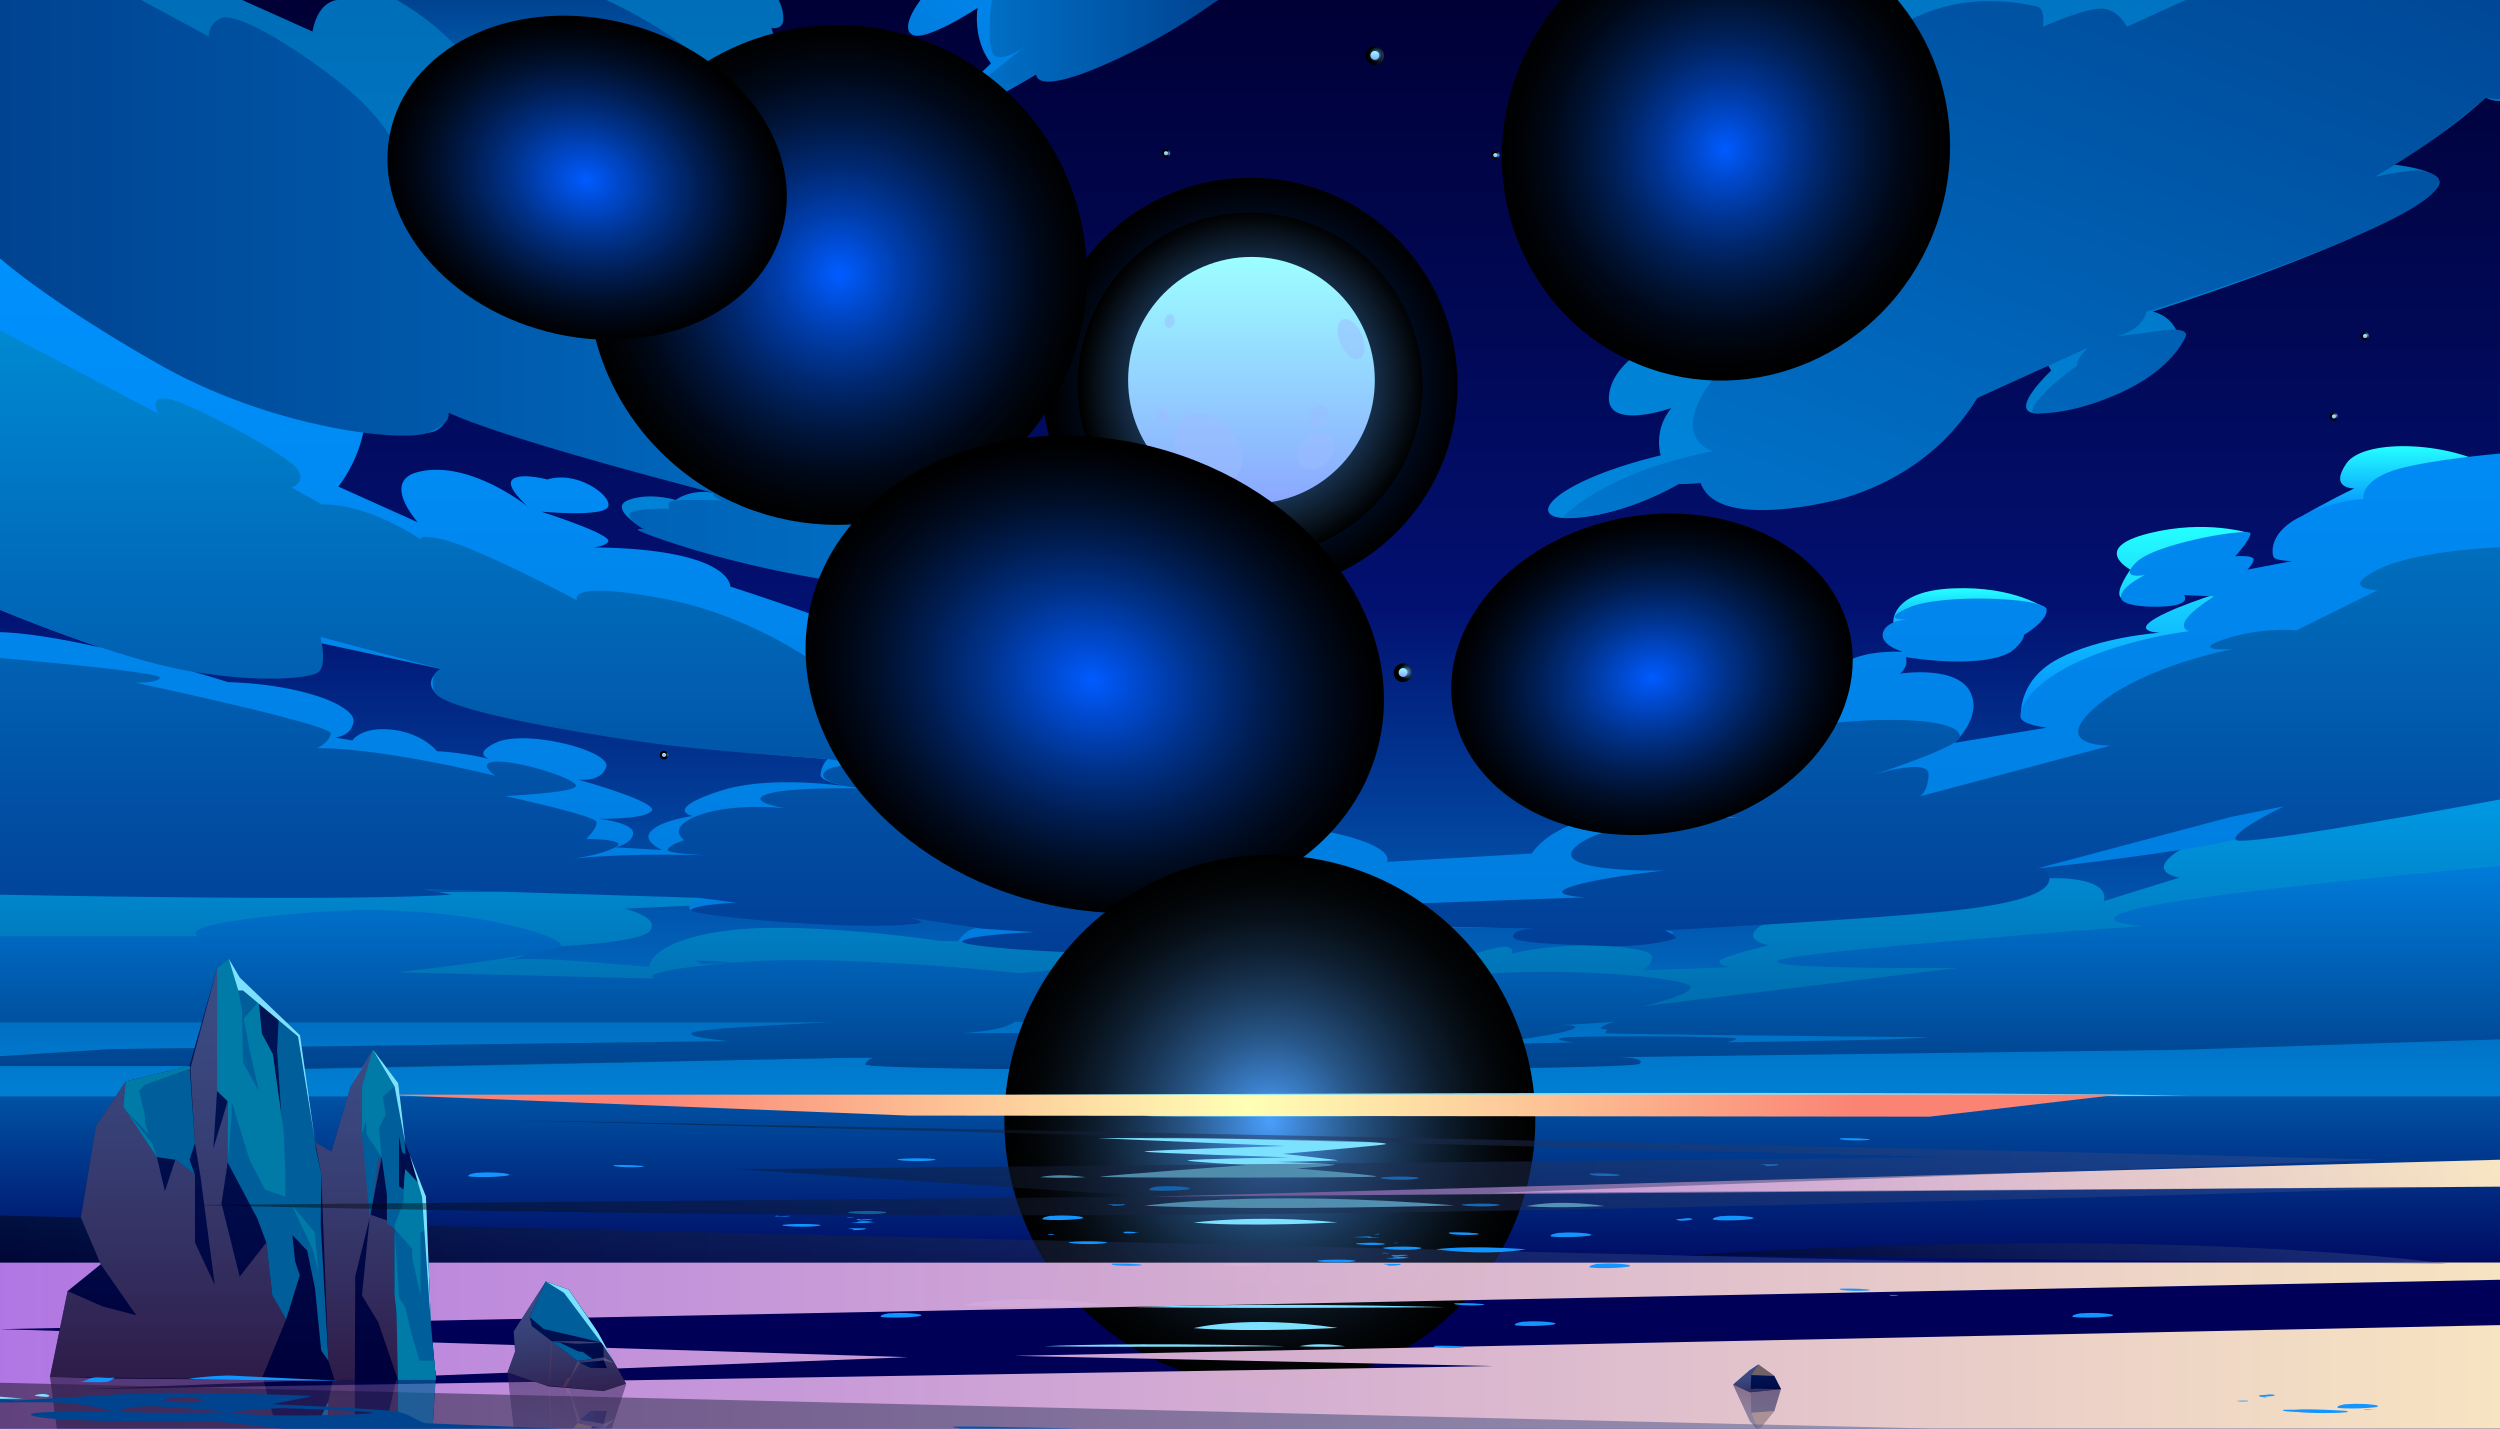 <svg xmlns="http://www.w3.org/2000/svg" xmlns:xlink="http://www.w3.org/1999/xlink" viewBox="0 0 700 400"><defs><style>.cls-1{fill:none;}.cls-2{isolation:isolate;}.cls-3{clip-path:url(#clip-path);}.cls-4{fill:url(#_ÂÁ_Ï_ÌÌ_È_ËÂÌÚ_330);}.cls-114,.cls-12,.cls-15,.cls-18,.cls-21,.cls-24,.cls-27,.cls-30,.cls-33,.cls-36,.cls-39,.cls-42,.cls-45,.cls-48,.cls-5,.cls-74,.cls-75,.cls-76,.cls-77,.cls-78,.cls-82,.cls-83,.cls-84,.cls-9{mix-blend-mode:screen;}.cls-5{fill:url(#_ÂÁ_Ï_ÌÌ_È_ËÂÌÚ_337);}.cls-10,.cls-13,.cls-16,.cls-19,.cls-22,.cls-25,.cls-28,.cls-31,.cls-34,.cls-37,.cls-40,.cls-43,.cls-46,.cls-49,.cls-6,.cls-79{mix-blend-mode:color-dodge;}.cls-6{fill:url(#_ÂÁ_Ï_ÌÌ_È_ËÂÌÚ_174);}.cls-7{fill:url(#_ÂÁ_Ï_ÌÌ_È_ËÂÌÚ_162);}.cls-8{fill:#9cbdff;}.cls-101,.cls-103,.cls-104,.cls-105,.cls-108,.cls-109,.cls-113,.cls-8,.cls-81,.cls-89,.cls-90,.cls-93,.cls-95,.cls-97,.cls-98{mix-blend-mode:multiply;}.cls-101,.cls-103,.cls-104,.cls-105,.cls-108,.cls-109,.cls-8,.cls-89,.cls-90,.cls-91,.cls-93,.cls-95,.cls-96,.cls-97,.cls-98{opacity:0.5;}.cls-9{fill:url(#_ÂÁ_Ï_ÌÌ_È_ËÂÌÚ_179);}.cls-10{fill:url(#_ÂÁ_Ï_ÌÌ_È_ËÂÌÚ_174-2);}.cls-11{fill:url(#_ÂÁ_Ï_ÌÌ_È_ËÂÌÚ_162-2);}.cls-12{fill:url(#_ÂÁ_Ï_ÌÌ_È_ËÂÌÚ_179-2);}.cls-13{fill:url(#_ÂÁ_Ï_ÌÌ_È_ËÂÌÚ_174-3);}.cls-14{fill:url(#_ÂÁ_Ï_ÌÌ_È_ËÂÌÚ_162-3);}.cls-15{fill:url(#_ÂÁ_Ï_ÌÌ_È_ËÂÌÚ_179-3);}.cls-16{fill:url(#_ÂÁ_Ï_ÌÌ_È_ËÂÌÚ_174-4);}.cls-17{fill:url(#_ÂÁ_Ï_ÌÌ_È_ËÂÌÚ_162-4);}.cls-18{fill:url(#_ÂÁ_Ï_ÌÌ_È_ËÂÌÚ_179-4);}.cls-19{fill:url(#_ÂÁ_Ï_ÌÌ_È_ËÂÌÚ_174-5);}.cls-20{fill:url(#_ÂÁ_Ï_ÌÌ_È_ËÂÌÚ_162-5);}.cls-21{fill:url(#_ÂÁ_Ï_ÌÌ_È_ËÂÌÚ_179-5);}.cls-22{fill:url(#_ÂÁ_Ï_ÌÌ_È_ËÂÌÚ_174-6);}.cls-23{fill:url(#_ÂÁ_Ï_ÌÌ_È_ËÂÌÚ_162-6);}.cls-24{fill:url(#_ÂÁ_Ï_ÌÌ_È_ËÂÌÚ_179-6);}.cls-25{fill:url(#_ÂÁ_Ï_ÌÌ_È_ËÂÌÚ_174-7);}.cls-26{fill:url(#_ÂÁ_Ï_ÌÌ_È_ËÂÌÚ_162-7);}.cls-27{fill:url(#_ÂÁ_Ï_ÌÌ_È_ËÂÌÚ_179-7);}.cls-28{fill:url(#_ÂÁ_Ï_ÌÌ_È_ËÂÌÚ_174-8);}.cls-29{fill:url(#_ÂÁ_Ï_ÌÌ_È_ËÂÌÚ_162-8);}.cls-30{fill:url(#_ÂÁ_Ï_ÌÌ_È_ËÂÌÚ_179-8);}.cls-31{fill:url(#_ÂÁ_Ï_ÌÌ_È_ËÂÌÚ_174-9);}.cls-32{fill:url(#_ÂÁ_Ï_ÌÌ_È_ËÂÌÚ_162-9);}.cls-33{fill:url(#_ÂÁ_Ï_ÌÌ_È_ËÂÌÚ_179-9);}.cls-34{fill:url(#_ÂÁ_Ï_ÌÌ_È_ËÂÌÚ_174-10);}.cls-35{fill:url(#_ÂÁ_Ï_ÌÌ_È_ËÂÌÚ_162-10);}.cls-36{fill:url(#_ÂÁ_Ï_ÌÌ_È_ËÂÌÚ_179-10);}.cls-37{fill:url(#_ÂÁ_Ï_ÌÌ_È_ËÂÌÚ_174-11);}.cls-38{fill:url(#_ÂÁ_Ï_ÌÌ_È_ËÂÌÚ_162-11);}.cls-39{fill:url(#_ÂÁ_Ï_ÌÌ_È_ËÂÌÚ_179-11);}.cls-40{fill:url(#_ÂÁ_Ï_ÌÌ_È_ËÂÌÚ_174-12);}.cls-41{fill:url(#_ÂÁ_Ï_ÌÌ_È_ËÂÌÚ_162-12);}.cls-42{fill:url(#_ÂÁ_Ï_ÌÌ_È_ËÂÌÚ_179-12);}.cls-43{fill:url(#_ÂÁ_Ï_ÌÌ_È_ËÂÌÚ_174-13);}.cls-44{fill:url(#_ÂÁ_Ï_ÌÌ_È_ËÂÌÚ_162-13);}.cls-45{fill:url(#_ÂÁ_Ï_ÌÌ_È_ËÂÌÚ_179-13);}.cls-46{fill:url(#_ÂÁ_Ï_ÌÌ_È_ËÂÌÚ_174-14);}.cls-47{fill:url(#_ÂÁ_Ï_ÌÌ_È_ËÂÌÚ_162-14);}.cls-48{fill:url(#_ÂÁ_Ï_ÌÌ_È_ËÂÌÚ_179-14);}.cls-49{fill:url(#_ÂÁ_Ï_ÌÌ_È_ËÂÌÚ_174-15);}.cls-50{fill:url(#_ÂÁ_Ï_ÌÌ_È_ËÂÌÚ_162-15);}.cls-51{fill:url(#_ÂÁ_Ï_ÌÌ_È_ËÂÌÚ_250);}.cls-52{fill:url(#_ÂÁ_Ï_ÌÌ_È_ËÂÌÚ_373);}.cls-53{fill:url(#_ÂÁ_Ï_ÌÌ_È_ËÂÌÚ_324);}.cls-54{fill:url(#_ÂÁ_Ï_ÌÌ_È_ËÂÌÚ_324-2);}.cls-55{fill:url(#_ÂÁ_Ï_ÌÌ_È_ËÂÌÚ_324-3);}.cls-56{fill:url(#_ÂÁ_Ï_ÌÌ_È_ËÂÌÚ_324-4);}.cls-57{fill:url(#_ÂÁ_Ï_ÌÌ_È_ËÂÌÚ_324-5);}.cls-58{fill:url(#_ÂÁ_Ï_ÌÌ_È_ËÂÌÚ_304);}.cls-59{fill:url(#_ÂÁ_Ï_ÌÌ_È_ËÂÌÚ_324-6);}.cls-60{fill:url(#_ÂÁ_Ï_ÌÌ_È_ËÂÌÚ_326);}.cls-61{fill:url(#_ÂÁ_Ï_ÌÌ_È_ËÂÌÚ_52);}.cls-62{fill:url(#_ÂÁ_Ï_ÌÌ_È_ËÂÌÚ_304-2);}.cls-63{fill:url(#_ÂÁ_Ï_ÌÌ_È_ËÂÌÚ_314);}.cls-64{fill:url(#_ÂÁ_Ï_ÌÌ_È_ËÂÌÚ_354);}.cls-65{fill:url(#_ÂÁ_Ï_ÌÌ_È_ËÂÌÚ_324-7);}.cls-66{fill:url(#_ÂÁ_Ï_ÌÌ_È_ËÂÌÚ_324-8);}.cls-67{fill:url(#_ÂÁ_Ï_ÌÌ_È_ËÂÌÚ_320);}.cls-68{fill:url(#_ÂÁ_Ï_ÌÌ_È_ËÂÌÚ_314-2);}.cls-69{fill:url(#_ÂÁ_Ï_ÌÌ_È_ËÂÌÚ_324-9);}.cls-70{fill:url(#_ÂÁ_Ï_ÌÌ_È_ËÂÌÚ_324-10);}.cls-71{fill:url(#_ÂÁ_Ï_ÌÌ_È_ËÂÌÚ_320-2);}.cls-72{fill:url(#_ÂÁ_Ï_ÌÌ_È_ËÂÌÚ_314-3);}.cls-73{fill:url(#_ÂÁ_Ï_ÌÌ_È_ËÂÌÚ_314-4);}.cls-74{fill:url(#_ÂÁ_Ï_ÌÌ_È_ËÂÌÚ_341);}.cls-75{fill:url(#_ÂÁ_Ï_ÌÌ_È_ËÂÌÚ_340);}.cls-76{fill:url(#_ÂÁ_Ï_ÌÌ_È_ËÂÌÚ_337-2);}.cls-77{fill:url(#_ÂÁ_Ï_ÌÌ_È_ËÂÌÚ_337-3);}.cls-78{fill:url(#_ÂÁ_Ï_ÌÌ_È_ËÂÌÚ_337-4);}.cls-79{fill:url(#_ÂÁ_Ï_ÌÌ_È_ËÂÌÚ_267);}.cls-80{fill:#7ce0ff;}.cls-113,.cls-81{opacity:0.97;}.cls-81{fill:url(#_ÂÁ_Ï_ÌÌ_È_ËÂÌÚ_111);}.cls-114,.cls-82,.cls-83,.cls-84{opacity:0.45;}.cls-82{fill:url(#_ÂÁ_Ï_ÌÌ_È_ËÂÌÚ_255);}.cls-83{fill:url(#_ÂÁ_Ï_ÌÌ_È_ËÂÌÚ_255-2);}.cls-84{fill:url(#_ÂÁ_Ï_ÌÌ_È_ËÂÌÚ_255-3);}.cls-85{mix-blend-mode:soft-light;fill:url(#_ÂÁ_Ï_ÌÌ_È_ËÂÌÚ_144);}.cls-86{opacity:0.7;}.cls-87{fill:url(#_ÂÁ_Ï_ÌÌ_È_ËÂÌÚ_346);}.cls-88{fill:#005f9b;}.cls-89{fill:url(#_ÂÁ_Ï_ÌÌ_È_ËÂÌÚ_99);}.cls-90{fill:url(#_ÂÁ_Ï_ÌÌ_È_ËÂÌÚ_99-2);}.cls-92{fill:url(#_ÂÁ_Ï_ÌÌ_È_ËÂÌÚ_346-2);}.cls-93{fill:url(#_ÂÁ_Ï_ÌÌ_È_ËÂÌÚ_99-3);}.cls-94{fill:url(#_ÂÁ_Ï_ÌÌ_È_ËÂÌÚ_346-3);}.cls-95{fill:url(#_ÂÁ_Ï_ÌÌ_È_ËÂÌÚ_99-4);}.cls-96{fill:#e0ae79;mix-blend-mode:overlay;}.cls-97{fill:url(#_ÂÁ_Ï_ÌÌ_È_ËÂÌÚ_99-5);}.cls-98{fill:url(#_ÂÁ_Ï_ÌÌ_È_ËÂÌÚ_99-6);}.cls-99{fill:url(#_ÂÁ_Ï_ÌÌ_È_ËÂÌÚ_346-4);}.cls-100{fill:url(#_ÂÁ_Ï_ÌÌ_È_ËÂÌÚ_346-5);}.cls-101{fill:url(#_ÂÁ_Ï_ÌÌ_È_ËÂÌÚ_99-7);}.cls-102{fill:url(#_ÂÁ_Ï_ÌÌ_È_ËÂÌÚ_346-6);}.cls-103{fill:url(#_ÂÁ_Ï_ÌÌ_È_ËÂÌÚ_99-8);}.cls-104{fill:url(#_ÂÁ_Ï_ÌÌ_È_ËÂÌÚ_99-9);}.cls-105{fill:url(#_ÂÁ_Ï_ÌÌ_È_ËÂÌÚ_99-10);}.cls-106{fill:url(#_ÂÁ_Ï_ÌÌ_È_ËÂÌÚ_346-7);}.cls-107{fill:url(#_ÂÁ_Ï_ÌÌ_È_ËÂÌÚ_346-8);}.cls-108{fill:url(#_ÂÁ_Ï_ÌÌ_È_ËÂÌÚ_99-11);}.cls-109{fill:url(#_ÂÁ_Ï_ÌÌ_È_ËÂÌÚ_99-12);}.cls-110{fill:#007ba8;}.cls-111{fill:#1395ff;}.cls-112{fill:url(#_ÂÁ_Ï_ÌÌ_È_ËÂÌÚ_286);}.cls-113{fill:url(#_ÂÁ_Ï_ÌÌ_È_ËÂÌÚ_111-2);}.cls-114{fill:url(#_ÂÁ_Ï_ÌÌ_È_ËÂÌÚ_255-4);}</style><clipPath id="clip-path"><rect class="cls-1" width="700" height="400"/></clipPath><linearGradient id="_ÂÁ_Ï_ÌÌ_È_ËÂÌÚ_330" x1="350" y1="319" x2="350" gradientUnits="userSpaceOnUse"><stop offset="0.01" stop-color="#0087d9"/><stop offset="0.47" stop-color="#021070"/><stop offset="1" stop-color="#000036"/></linearGradient><radialGradient id="_ÂÁ_Ï_ÌÌ_È_ËÂÌÚ_337" cx="369.65" cy="167.95" r="33.36" gradientTransform="matrix(-0.96, 1.45, -1.45, -0.96, 949.52, -267.03)" gradientUnits="userSpaceOnUse"><stop offset="0" stop-color="#005bff"/><stop offset="0.13" stop-color="#004cd6"/><stop offset="0.37" stop-color="#00328b"/><stop offset="0.59" stop-color="#001c4f"/><stop offset="0.77" stop-color="#000d24"/><stop offset="0.92" stop-color="#00030a"/><stop offset="1"/></radialGradient><radialGradient id="_ÂÁ_Ï_ÌÌ_È_ËÂÌÚ_174" cx="369.65" cy="167.95" r="27.75" gradientTransform="translate(940.08 497.45) rotate(-171) scale(1.74)" gradientUnits="userSpaceOnUse"><stop offset="0" stop-color="#4a9ffc"/><stop offset="1"/></radialGradient><linearGradient id="_ÂÁ_Ï_ÌÌ_È_ËÂÌÚ_162" x1="350.41" y1="141.02" x2="350.41" y2="71.94" gradientUnits="userSpaceOnUse"><stop offset="0" stop-color="#8ba7ff"/><stop offset="1" stop-color="#9cffff"/></linearGradient><radialGradient id="_ÂÁ_Ï_ÌÌ_È_ËÂÌÚ_179" cx="394.6" cy="121.92" r="1.5" gradientTransform="matrix(-0.96, 1.45, -1.45, -0.96, 949.52, -267.03)" gradientUnits="userSpaceOnUse"><stop offset="0" stop-color="#596381"/><stop offset="1"/></radialGradient><radialGradient id="_ÂÁ_Ï_ÌÌ_È_ËÂÌÚ_174-2" cx="394.6" cy="121.92" r="1.24" gradientTransform="matrix(-0.96, 1.45, -1.45, -0.96, 949.52, -267.03)" xlink:href="#_ÂÁ_Ï_ÌÌ_È_ËÂÌÚ_174"/><linearGradient id="_ÂÁ_Ï_ÌÌ_È_ËÂÌÚ_162-2" x1="392.85" y1="189.54" x2="392.85" y2="187.07" xlink:href="#_ÂÁ_Ï_ÌÌ_È_ËÂÌÚ_162"/><radialGradient id="_ÂÁ_Ï_ÌÌ_È_ËÂÌÚ_179-2" cx="314.4" cy="180.53" r="1.5" xlink:href="#_ÂÁ_Ï_ÌÌ_È_ËÂÌÚ_179"/><radialGradient id="_ÂÁ_Ï_ÌÌ_È_ËÂÌÚ_174-3" cx="314.4" cy="180.53" r="1.24" gradientTransform="translate(1012.57 -52.99) rotate(143.9) scale(1.74)" xlink:href="#_ÂÁ_Ï_ÌÌ_È_ËÂÌÚ_174"/><linearGradient id="_ÂÁ_Ï_ÌÌ_È_ËÂÌÚ_162-3" x1="384.96" y1="16.74" x2="384.96" y2="14.28" xlink:href="#_ÂÁ_Ï_ÌÌ_È_ËÂÌÚ_162"/><radialGradient id="_ÂÁ_Ï_ÌÌ_È_ËÂÌÚ_179-3" cx="347.54" cy="70.9" r="1.5" xlink:href="#_ÂÁ_Ï_ÌÌ_È_ËÂÌÚ_179"/><radialGradient id="_ÂÁ_Ï_ÌÌ_È_ËÂÌÚ_174-4" cx="347.54" cy="70.9" r="1.24" gradientTransform="matrix(-0.96, 1.45, -1.45, -0.96, 949.52, -267.03)" xlink:href="#_ÂÁ_Ï_ÌÌ_È_ËÂÌÚ_174"/><linearGradient id="_ÂÁ_Ï_ÌÌ_È_ËÂÌÚ_162-4" x1="512.2" y1="170.34" x2="512.2" y2="167.87" xlink:href="#_ÂÁ_Ï_ÌÌ_È_ËÂÌÚ_162"/><radialGradient id="_ÂÁ_Ï_ÌÌ_È_ËÂÌÚ_179-4" cx="363.5" cy="238.41" r="1.5" xlink:href="#_ÂÁ_Ï_ÌÌ_È_ËÂÌÚ_179"/><radialGradient id="_ÂÁ_Ï_ÌÌ_È_ËÂÌÚ_174-5" cx="363.5" cy="238.41" r="1.24" gradientTransform="matrix(-0.96, 1.45, -1.45, -0.96, 949.52, -267.03)" xlink:href="#_ÂÁ_Ï_ÌÌ_È_ËÂÌÚ_174"/><linearGradient id="_ÂÁ_Ï_ÌÌ_È_ËÂÌÚ_162-5" x1="253.71" y1="32.31" x2="253.71" y2="29.84" xlink:href="#_ÂÁ_Ï_ÌÌ_È_ËÂÌÚ_162"/><radialGradient id="_ÂÁ_Ï_ÌÌ_È_ËÂÌÚ_179-5" cx="346.06" cy="199.83" r="0.69" xlink:href="#_ÂÁ_Ï_ÌÌ_È_ËÂÌÚ_179"/><radialGradient id="_ÂÁ_Ï_ÌÌ_È_ËÂÌÚ_174-6" cx="346.06" cy="199.83" r="0.57" gradientTransform="matrix(-0.96, 1.45, -1.45, -0.96, 949.52, -267.03)" xlink:href="#_ÂÁ_Ï_ÌÌ_È_ËÂÌÚ_174"/><linearGradient id="_ÂÁ_Ï_ÌÌ_È_ËÂÌÚ_162-6" x1="326.48" y1="43.48" x2="326.48" y2="42.35" xlink:href="#_ÂÁ_Ï_ÌÌ_È_ËÂÌÚ_162"/><radialGradient id="_ÂÁ_Ï_ÌÌ_È_ËÂÌÚ_179-6" cx="264.03" cy="22.91" r="0.69" xlink:href="#_ÂÁ_Ï_ÌÌ_È_ËÂÌÚ_179"/><radialGradient id="_ÂÁ_Ï_ÌÌ_È_ËÂÌÚ_174-7" cx="264.03" cy="22.91" r="0.57" gradientTransform="matrix(-0.96, 1.45, -1.45, -0.96, 949.52, -267.03)" xlink:href="#_ÂÁ_Ï_ÌÌ_È_ËÂÌÚ_174"/><linearGradient id="_ÂÁ_Ï_ÌÌ_È_ËÂÌÚ_162-7" x1="662.2" y1="94.67" x2="662.2" y2="93.53" xlink:href="#_ÂÁ_Ï_ÌÌ_È_ËÂÌÚ_162"/><radialGradient id="_ÂÁ_Ï_ÌÌ_È_ËÂÌÚ_179-7" cx="317.04" cy="155.5" r="0.69" xlink:href="#_ÂÁ_Ï_ÌÌ_È_ËÂÌÚ_179"/><radialGradient id="_ÂÁ_Ï_ÌÌ_È_ËÂÌÚ_174-8" cx="317.04" cy="155.5" r="0.57" gradientTransform="matrix(-0.96, 1.45, -1.45, -0.96, 949.52, -267.03)" xlink:href="#_ÂÁ_Ï_ÌÌ_È_ËÂÌÚ_174"/><linearGradient id="_ÂÁ_Ï_ÌÌ_È_ËÂÌÚ_162-8" x1="418.75" y1="44.02" x2="418.75" y2="42.89" xlink:href="#_ÂÁ_Ï_ÌÌ_È_ËÂÌÚ_162"/><radialGradient id="_ÂÁ_Ï_ÌÌ_È_ËÂÌÚ_179-8" cx="277.56" cy="19.93" r="0.69" xlink:href="#_ÂÁ_Ï_ÌÌ_È_ËÂÌÚ_179"/><radialGradient id="_ÂÁ_Ï_ÌÌ_È_ËÂÌÚ_174-9" cx="277.56" cy="19.93" r="0.57" gradientTransform="matrix(-0.96, 1.45, -1.45, -0.96, 949.52, -267.03)" xlink:href="#_ÂÁ_Ï_ÌÌ_È_ËÂÌÚ_174"/><linearGradient id="_ÂÁ_Ï_ÌÌ_È_ËÂÌÚ_162-9" x1="653.5" y1="117.19" x2="653.5" y2="116.05" xlink:href="#_ÂÁ_Ï_ÌÌ_È_ËÂÌÚ_162"/><radialGradient id="_ÂÁ_Ï_ÌÌ_È_ËÂÌÚ_179-9" cx="392.84" cy="193.82" r="0.69" xlink:href="#_ÂÁ_Ï_ÌÌ_È_ËÂÌÚ_179"/><radialGradient id="_ÂÁ_Ï_ÌÌ_È_ËÂÌÚ_174-10" cx="392.84" cy="193.82" r="0.57" gradientTransform="matrix(-0.96, 1.45, -1.45, -0.96, 949.52, -267.03)" xlink:href="#_ÂÁ_Ï_ÌÌ_È_ËÂÌÚ_174"/><linearGradient id="_ÂÁ_Ï_ÌÌ_È_ËÂÌÚ_162-10" x1="290.18" y1="117.16" x2="290.18" y2="116.02" xlink:href="#_ÂÁ_Ï_ÌÌ_È_ËÂÌÚ_162"/><radialGradient id="_ÂÁ_Ï_ÌÌ_È_ËÂÌÚ_179-10" cx="390.24" cy="107.36" r="0.69" xlink:href="#_ÂÁ_Ï_ÌÌ_È_ËÂÌÚ_179"/><radialGradient id="_ÂÁ_Ï_ÌÌ_È_ËÂÌÚ_174-11" cx="390.24" cy="107.36" r="0.57" gradientTransform="matrix(-0.96, 1.45, -1.45, -0.96, 949.52, -267.03)" xlink:href="#_ÂÁ_Ï_ÌÌ_È_ËÂÌÚ_174"/><linearGradient id="_ÂÁ_Ï_ÌÌ_È_ËÂÌÚ_162-11" x1="418.17" y1="196.59" x2="418.17" y2="195.45" xlink:href="#_ÂÁ_Ï_ÌÌ_È_ËÂÌÚ_162"/><radialGradient id="_ÂÁ_Ï_ÌÌ_È_ËÂÌÚ_179-11" cx="311.63" cy="93.84" r="0.69" xlink:href="#_ÂÁ_Ï_ÌÌ_È_ËÂÌÚ_179"/><radialGradient id="_ÂÁ_Ï_ÌÌ_È_ËÂÌÚ_174-12" cx="311.63" cy="93.84" r="0.57" gradientTransform="matrix(-0.96, 1.45, -1.45, -0.96, 949.52, -267.03)" xlink:href="#_ÂÁ_Ï_ÌÌ_È_ËÂÌÚ_174"/><linearGradient id="_ÂÁ_Ï_ÌÌ_È_ËÂÌÚ_162-12" x1="513.44" y1="95.5" x2="513.44" y2="94.37" xlink:href="#_ÂÁ_Ï_ÌÌ_È_ËÂÌÚ_162"/><radialGradient id="_ÂÁ_Ï_ÌÌ_È_ËÂÌÚ_179-12" cx="471.29" cy="213.63" r="0.69" xlink:href="#_ÂÁ_Ï_ÌÌ_È_ËÂÌÚ_179"/><radialGradient id="_ÂÁ_Ï_ÌÌ_È_ËÂÌÚ_174-13" cx="471.29" cy="213.63" r="0.57" gradientTransform="matrix(-0.96, 1.45, -1.45, -0.96, 949.52, -267.03)" xlink:href="#_ÂÁ_Ï_ÌÌ_È_ËÂÌÚ_174"/><linearGradient id="_ÂÁ_Ï_ÌÌ_È_ËÂÌÚ_162-13" x1="185.93" y1="211.96" x2="185.93" y2="210.83" xlink:href="#_ÂÁ_Ï_ÌÌ_È_ËÂÌÚ_162"/><radialGradient id="_ÂÁ_Ï_ÌÌ_È_ËÂÌÚ_179-13" cx="434.87" cy="199.83" r="0.69" xlink:href="#_ÂÁ_Ï_ÌÌ_È_ËÂÌÚ_179"/><radialGradient id="_ÂÁ_Ï_ÌÌ_È_ËÂÌÚ_174-14" cx="434.87" cy="199.83" r="0.57" gradientTransform="matrix(-0.96, 1.45, -1.45, -0.96, 949.52, -267.03)" xlink:href="#_ÂÁ_Ï_ÌÌ_È_ËÂÌÚ_174"/><linearGradient id="_ÂÁ_Ï_ÌÌ_È_ËÂÌÚ_162-14" x1="241.02" y1="172.38" x2="241.02" y2="171.25" xlink:href="#_ÂÁ_Ï_ÌÌ_È_ËÂÌÚ_162"/><radialGradient id="_ÂÁ_Ï_ÌÌ_È_ËÂÌÚ_179-14" cx="379.17" cy="70.9" r="0.69" xlink:href="#_ÂÁ_Ï_ÌÌ_È_ËÂÌÚ_179"/><radialGradient id="_ÂÁ_Ï_ÌÌ_È_ËÂÌÚ_174-15" cx="379.17" cy="70.9" r="0.57" gradientTransform="matrix(-0.96, 1.45, -1.45, -0.96, 949.52, -267.03)" xlink:href="#_ÂÁ_Ï_ÌÌ_È_ËÂÌÚ_174"/><linearGradient id="_ÂÁ_Ï_ÌÌ_È_ËÂÌÚ_162-15" x1="481.75" y1="215.62" x2="481.75" y2="214.49" xlink:href="#_ÂÁ_Ï_ÌÌ_È_ËÂÌÚ_162"/><linearGradient id="_ÂÁ_Ï_ÌÌ_È_ËÂÌÚ_250" x1="350" y1="299.53" x2="350" y2="211.43" gradientUnits="userSpaceOnUse"><stop offset="0.01" stop-color="#00619f"/><stop offset="1" stop-color="#00a2ef"/></linearGradient><linearGradient id="_ÂÁ_Ï_ÌÌ_È_ËÂÌÚ_373" x1="350" y1="299.5" x2="350" y2="242.5" gradientUnits="userSpaceOnUse"><stop offset="0" stop-color="#00438e"/><stop offset="0.99" stop-color="#007bd9"/></linearGradient><linearGradient id="_ÂÁ_Ï_ÌÌ_È_ËÂÌÚ_324" x1="672.38" y1="144.38" x2="672.38" y2="124.92" gradientUnits="userSpaceOnUse"><stop offset="0.01" stop-color="#0089fe"/><stop offset="1" stop-color="#25ffff"/></linearGradient><linearGradient id="_ÂÁ_Ï_ÌÌ_È_ËÂÌÚ_324-2" x1="551.56" y1="179" x2="551.56" y2="164.69" xlink:href="#_ÂÁ_Ï_ÌÌ_È_ËÂÌÚ_324"/><linearGradient id="_ÂÁ_Ï_ÌÌ_È_ËÂÌÚ_324-3" x1="613.41" y1="201.13" x2="613.41" y2="147.54" xlink:href="#_ÂÁ_Ï_ÌÌ_È_ËÂÌÚ_324"/><linearGradient id="_ÂÁ_Ï_ÌÌ_È_ËÂÌÚ_324-4" x1="468.16" y1="228.13" x2="468.16" y2="180.59" xlink:href="#_ÂÁ_Ï_ÌÌ_È_ËÂÌÚ_324"/><linearGradient id="_ÂÁ_Ï_ÌÌ_È_ËÂÌÚ_324-5" x1="313.66" y1="220.67" x2="313.66" y2="177.17" xlink:href="#_ÂÁ_Ï_ÌÌ_È_ËÂÌÚ_324"/><linearGradient id="_ÂÁ_Ï_ÌÌ_È_ËÂÌÚ_304" x1="350" y1="268.89" x2="350" y2="60.6" gradientUnits="userSpaceOnUse"><stop offset="0.01" stop-color="#007cdd"/><stop offset="1" stop-color="#0092ff"/></linearGradient><linearGradient id="_ÂÁ_Ï_ÌÌ_È_ËÂÌÚ_324-6" x1="308.45" y1="180.76" x2="308.45" y2="165.64" xlink:href="#_ÂÁ_Ï_ÌÌ_È_ËÂÌÚ_324"/><linearGradient id="_ÂÁ_Ï_ÌÌ_È_ËÂÌÚ_326" x1="350" y1="268.69" x2="350" y2="92.5" gradientUnits="userSpaceOnUse"><stop offset="0" stop-color="#013d96"/><stop offset="0.99" stop-color="#0088d1"/></linearGradient><linearGradient id="_ÂÁ_Ï_ÌÌ_È_ËÂÌÚ_52" x1="439.12" y1="288.7" x2="439.12" y2="288.25" gradientUnits="userSpaceOnUse"><stop offset="0" stop-color="#ffae86"/><stop offset="0.99" stop-color="#cc7f9a"/></linearGradient><linearGradient id="_ÂÁ_Ï_ÌÌ_È_ËÂÌÚ_304-2" x1="266.57" y1="29.52" x2="322.34" y2="-20.7" xlink:href="#_ÂÁ_Ï_ÌÌ_È_ËÂÌÚ_304"/><linearGradient id="_ÂÁ_Ï_ÌÌ_È_ËÂÌÚ_314" x1="267.72" y1="15.57" x2="340.98" y2="15.57" gradientUnits="userSpaceOnUse"><stop offset="0.01" stop-color="#0075cc"/><stop offset="1" stop-color="#004391"/></linearGradient><linearGradient id="_ÂÁ_Ï_ÌÌ_È_ËÂÌÚ_354" x1="350" y1="400" x2="350" y2="307" gradientUnits="userSpaceOnUse"><stop offset="0" stop-color="#000054"/><stop offset="0.42" stop-color="#000059"/><stop offset="1" stop-color="#0052a4"/></linearGradient><linearGradient id="_ÂÁ_Ï_ÌÌ_È_ËÂÌÚ_324-7" x1="485.63" y1="108.33" x2="485.63" y2="79.92" xlink:href="#_ÂÁ_Ï_ÌÌ_È_ËÂÌÚ_324"/><linearGradient id="_ÂÁ_Ï_ÌÌ_È_ËÂÌÚ_324-8" x1="495.61" y1="72.53" x2="495.61" y2="0" xlink:href="#_ÂÁ_Ï_ÌÌ_È_ËÂÌÚ_324"/><linearGradient id="_ÂÁ_Ï_ÌÌ_È_ËÂÌÚ_320" x1="527.79" y1="189.77" x2="647.89" y2="-56.47" gradientUnits="userSpaceOnUse"><stop offset="0.01" stop-color="#0086dc"/><stop offset="1" stop-color="#006eb8"/></linearGradient><linearGradient id="_ÂÁ_Ï_ÌÌ_È_ËÂÌÚ_314-2" x1="555.37" y1="190.26" x2="645.78" y2="-45.25" xlink:href="#_ÂÁ_Ï_ÌÌ_È_ËÂÌÚ_314"/><linearGradient id="_ÂÁ_Ï_ÌÌ_È_ËÂÌÚ_324-9" x1="162.33" y1="77" x2="162.33" y2="19.54" xlink:href="#_ÂÁ_Ï_ÌÌ_È_ËÂÌÚ_324"/><linearGradient id="_ÂÁ_Ï_ÌÌ_È_ËÂÌÚ_324-10" x1="245.21" y1="124.75" x2="245.21" y2="49.77" xlink:href="#_ÂÁ_Ï_ÌÌ_È_ËÂÌÚ_324"/><linearGradient id="_ÂÁ_Ï_ÌÌ_È_ËÂÌÚ_320-2" x1="145.09" y1="169.17" x2="145.09" y2="0" xlink:href="#_ÂÁ_Ï_ÌÌ_È_ËÂÌÚ_320"/><linearGradient id="_ÂÁ_Ï_ÌÌ_È_ËÂÌÚ_314-3" x1="160.86" y1="38.3" x2="160.86" y2="0" xlink:href="#_ÂÁ_Ï_ÌÌ_È_ËÂÌÚ_314"/><linearGradient id="_ÂÁ_Ï_ÌÌ_È_ËÂÌÚ_314-4" x1="289.83" y1="84.59" x2="0" y2="84.59" xlink:href="#_ÂÁ_Ï_ÌÌ_È_ËÂÌÚ_314"/><radialGradient id="_ÂÁ_Ï_ÌÌ_È_ËÂÌÚ_341" cx="296.03" cy="115.82" r="37.03" gradientTransform="matrix(-1.74, 0, 0, -1.69, 998.78, 237.61)" gradientUnits="userSpaceOnUse"><stop offset="0" stop-color="#005bff"/><stop offset="0.13" stop-color="#0049ce"/><stop offset="0.31" stop-color="#003390"/><stop offset="0.48" stop-color="#00215c"/><stop offset="0.64" stop-color="#001334"/><stop offset="0.78" stop-color="#000818"/><stop offset="0.91" stop-color="#000206"/><stop offset="1"/></radialGradient><radialGradient id="_ÂÁ_Ï_ÌÌ_È_ËÂÌÚ_340" cx="391.58" cy="233.1" r="40.17" gradientTransform="translate(983.33 339.41) rotate(168.54) scale(1.74)" gradientUnits="userSpaceOnUse"><stop offset="0" stop-color="#005bff"/><stop offset="0.02" stop-color="#005afb"/><stop offset="0.23" stop-color="#003fb0"/><stop offset="0.44" stop-color="#002871"/><stop offset="0.62" stop-color="#001740"/><stop offset="0.78" stop-color="#000a1d"/><stop offset="0.91" stop-color="#000308"/><stop offset="1"/></radialGradient><radialGradient id="_ÂÁ_Ï_ÌÌ_È_ËÂÌÚ_337-2" cx="422.19" cy="172.27" r="34.13" gradientTransform="matrix(-1.93, 0, 0, -2.4, 1119.5, 602.11)" xlink:href="#_ÂÁ_Ï_ÌÌ_È_ËÂÌÚ_337"/><radialGradient id="_ÂÁ_Ï_ÌÌ_È_ËÂÌÚ_337-3" cx="392.9" cy="112.56" r="23.59" gradientTransform="matrix(0, 1.89, -2.4, 0, 732.6, -552.8)" xlink:href="#_ÂÁ_Ï_ÌÌ_È_ËÂÌÚ_337"/><radialGradient id="_ÂÁ_Ï_ÌÌ_È_ËÂÌÚ_337-4" cx="290.83" cy="224.63" r="23.59" gradientTransform="matrix(-1.89, 0, 0, -2.4, 713.36, 588.68)" xlink:href="#_ÂÁ_Ï_ÌÌ_È_ËÂÌÚ_337"/><radialGradient id="_ÂÁ_Ï_ÌÌ_È_ËÂÌÚ_267" cx="355.54" cy="313.71" r="74.32" gradientTransform="translate(606.7 -88.46) rotate(80.56)" gradientUnits="userSpaceOnUse"><stop offset="0" stop-color="#4a9ffc"/><stop offset="0.16" stop-color="#3879c0"/><stop offset="0.32" stop-color="#275586"/><stop offset="0.49" stop-color="#193656"/><stop offset="0.64" stop-color="#0e1f31"/><stop offset="0.78" stop-color="#060e16"/><stop offset="0.9" stop-color="#020406"/><stop offset="1"/></radialGradient><linearGradient id="_ÂÁ_Ï_ÌÌ_È_ËÂÌÚ_111" y1="376.75" x2="700" y2="376.75" gradientUnits="userSpaceOnUse"><stop offset="0" stop-color="#b67ae7"/><stop offset="1" stop-color="#ffebc4"/></linearGradient><linearGradient id="_ÂÁ_Ï_ÌÌ_È_ËÂÌÚ_255" y1="346.93" x2="553.66" y2="346.93" gradientUnits="userSpaceOnUse"><stop offset="0"/><stop offset="1" stop-color="#3b549a"/></linearGradient><linearGradient id="_ÂÁ_Ï_ÌÌ_È_ËÂÌÚ_255-2" y1="393.74" x2="553.66" y2="393.74" xlink:href="#_ÂÁ_Ï_ÌÌ_È_ËÂÌÚ_255"/><linearGradient id="_ÂÁ_Ï_ÌÌ_È_ËÂÌÚ_255-3" x1="471.66" y1="350.98" x2="685.25" y2="350.98" xlink:href="#_ÂÁ_Ï_ÌÌ_È_ËÂÌÚ_255"/><radialGradient id="_ÂÁ_Ï_ÌÌ_È_ËÂÌÚ_144" cx="349.43" cy="309.59" r="172.38" gradientUnits="userSpaceOnUse"><stop offset="0" stop-color="#ffffb5"/><stop offset="0.99" stop-color="#fa8374"/></radialGradient><linearGradient id="_ÂÁ_Ï_ÌÌ_È_ËÂÌÚ_346" x1="68.04" y1="341.72" x2="68.04" y2="223.8" gradientTransform="matrix(1, 0, 0, -1.54, 0, 909.76)" gradientUnits="userSpaceOnUse"><stop offset="0" stop-color="#00003b"/><stop offset="0.59" stop-color="#00104f"/><stop offset="1" stop-color="#001656"/></linearGradient><linearGradient id="_ÂÁ_Ï_ÌÌ_È_ËÂÌÚ_99" x1="99.82" y1="341.72" x2="99.82" y2="249.25" gradientTransform="matrix(1, 0, 0, -1.54, 0, 909.76)" gradientUnits="userSpaceOnUse"><stop offset="0" stop-color="#5c3856"/><stop offset="0.26" stop-color="#655378"/><stop offset="0.57" stop-color="#6e6e99"/><stop offset="0.83" stop-color="#737eae"/><stop offset="1" stop-color="#7584b5"/></linearGradient><linearGradient id="_ÂÁ_Ï_ÌÌ_È_ËÂÌÚ_99-2" x1="47.06" y1="341.69" x2="47.06" y2="226.45" xlink:href="#_ÂÁ_Ï_ÌÌ_È_ËÂÌÚ_99"/><linearGradient id="_ÂÁ_Ï_ÌÌ_È_ËÂÌÚ_346-2" x1="346.73" y1="395.24" x2="346.73" y2="363.1" gradientTransform="matrix(-1, -0.17, 0.1, -1.69, 464.85, 1109.6)" xlink:href="#_ÂÁ_Ï_ÌÌ_È_ËÂÌÚ_346"/><linearGradient id="_ÂÁ_Ï_ÌÌ_È_ËÂÌÚ_99-3" x1="346.73" y1="395.24" x2="346.73" y2="363.1" gradientTransform="matrix(-1, -0.17, 0.1, -1.69, 464.85, 1109.6)" xlink:href="#_ÂÁ_Ï_ÌÌ_È_ËÂÌÚ_99"/><linearGradient id="_ÂÁ_Ï_ÌÌ_È_ËÂÌÚ_346-3" x1="14.93" y1="425.08" x2="14.93" y2="417.56" gradientTransform="matrix(-1, -0.17, 0.1, -1.69, 464.85, 1109.6)" xlink:href="#_ÂÁ_Ï_ÌÌ_È_ËÂÌÚ_346"/><linearGradient id="_ÂÁ_Ï_ÌÌ_È_ËÂÌÚ_99-4" x1="14.93" y1="425.08" x2="14.93" y2="417.56" gradientTransform="matrix(-1, -0.17, 0.1, -1.69, 464.85, 1109.6)" xlink:href="#_ÂÁ_Ï_ÌÌ_È_ËÂÌÚ_99"/><linearGradient id="_ÂÁ_Ï_ÌÌ_È_ËÂÌÚ_99-5" x1="153.55" y1="397.14" x2="168.92" y2="397.14" gradientTransform="matrix(1, 0, 0, 1, 0, 0)" xlink:href="#_ÂÁ_Ï_ÌÌ_È_ËÂÌÚ_99"/><linearGradient id="_ÂÁ_Ï_ÌÌ_È_ËÂÌÚ_99-6" x1="157.4" y1="392.95" x2="172.09" y2="392.95" gradientTransform="matrix(1, 0, 0, 1, 0, 0)" xlink:href="#_ÂÁ_Ï_ÌÌ_È_ËÂÌÚ_99"/><linearGradient id="_ÂÁ_Ï_ÌÌ_È_ËÂÌÚ_346-4" x1="329.94" y1="359.54" x2="337.49" y2="359.54" gradientTransform="translate(499.88 1008.33) rotate(180) scale(1 1.7)" xlink:href="#_ÂÁ_Ï_ÌÌ_È_ËÂÌÚ_346"/><linearGradient id="_ÂÁ_Ï_ÌÌ_È_ËÂÌÚ_346-5" x1="348.71" y1="417.74" x2="348.71" y2="385.59" gradientTransform="matrix(-1, 0.1, 0.1, 1, 464.85, -59.69)" xlink:href="#_ÂÁ_Ï_ÌÌ_È_ËÂÌÚ_346"/><linearGradient id="_ÂÁ_Ï_ÌÌ_È_ËÂÌÚ_99-7" x1="348.71" y1="417.74" x2="348.71" y2="385.59" gradientTransform="matrix(-1, 0.1, 0.1, 1, 464.85, -59.69)" xlink:href="#_ÂÁ_Ï_ÌÌ_È_ËÂÌÚ_99"/><linearGradient id="_ÂÁ_Ï_ÌÌ_È_ËÂÌÚ_346-6" x1="17.29" y1="449.81" x2="17.29" y2="442.29" gradientTransform="matrix(-1, 0.1, 0.1, 1, 464.85, -59.69)" xlink:href="#_ÂÁ_Ï_ÌÌ_È_ËÂÌÚ_346"/><linearGradient id="_ÂÁ_Ï_ÌÌ_È_ËÂÌÚ_99-8" x1="17.29" y1="449.81" x2="17.29" y2="442.29" gradientTransform="matrix(-1, 0.1, 0.1, 1, 464.85, -59.69)" xlink:href="#_ÂÁ_Ï_ÌÌ_È_ËÂÌÚ_99"/><linearGradient id="_ÂÁ_Ï_ÌÌ_È_ËÂÌÚ_99-9" x1="153.55" y1="381.83" x2="168.92" y2="381.83" gradientTransform="matrix(1, 0, 0, 1, 0, 0)" xlink:href="#_ÂÁ_Ï_ÌÌ_È_ËÂÌÚ_99"/><linearGradient id="_ÂÁ_Ï_ÌÌ_È_ËÂÌÚ_99-10" x1="157.4" y1="384.3" x2="172.09" y2="384.3" gradientTransform="matrix(1, 0, 0, 1, 0, 0)" xlink:href="#_ÂÁ_Ï_ÌÌ_È_ËÂÌÚ_99"/><linearGradient id="_ÂÁ_Ï_ÌÌ_È_ËÂÌÚ_346-7" x1="329.94" y1="382" x2="337.49" y2="382" gradientTransform="matrix(-1, 0, 0, 1, 499.88, 0)" xlink:href="#_ÂÁ_Ï_ÌÌ_È_ËÂÌÚ_346"/><linearGradient id="_ÂÁ_Ï_ÌÌ_È_ËÂÌÚ_346-8" x1="68.04" y1="386.37" x2="68.04" y2="268.44" gradientTransform="matrix(1, 0, 0, 1, 0, 0)" xlink:href="#_ÂÁ_Ï_ÌÌ_È_ËÂÌÚ_346"/><linearGradient id="_ÂÁ_Ï_ÌÌ_È_ËÂÌÚ_99-11" x1="99.82" y1="386.37" x2="99.82" y2="293.9" gradientTransform="matrix(1, 0, 0, 1, 0, 0)" xlink:href="#_ÂÁ_Ï_ÌÌ_È_ËÂÌÚ_99"/><linearGradient id="_ÂÁ_Ï_ÌÌ_È_ËÂÌÚ_99-12" x1="47.06" y1="386.34" x2="47.06" y2="271.09" gradientTransform="matrix(1, 0, 0, 1, 0, 0)" xlink:href="#_ÂÁ_Ï_ÌÌ_È_ËÂÌÚ_99"/><linearGradient id="_ÂÁ_Ï_ÌÌ_È_ËÂÌÚ_286" x1="119.3" y1="403.85" x2="481.4" y2="408.18" gradientUnits="userSpaceOnUse"><stop offset="0" stop-color="#00438e"/><stop offset="0.99" stop-color="#006dd9"/></linearGradient><linearGradient id="_ÂÁ_Ï_ÌÌ_È_ËÂÌÚ_111-2" x1="322.67" y1="329.89" y2="329.89" xlink:href="#_ÂÁ_Ï_ÌÌ_È_ËÂÌÚ_111"/><linearGradient id="_ÂÁ_Ï_ÌÌ_È_ËÂÌÚ_255-4" x1="54.59" y1="327" x2="685.25" y2="327" xlink:href="#_ÂÁ_Ï_ÌÌ_È_ËÂÌÚ_255"/></defs><g class="cls-2"><g id="night"><g class="cls-3"><rect class="cls-4" width="700" height="319"/><circle class="cls-5" cx="350.04" cy="107.87" r="58.09"/><circle class="cls-6" cx="350.04" cy="107.87" r="48.33" transform="translate(106.52 381.48) rotate(-65.46)"/><circle class="cls-7" cx="350.41" cy="106.48" r="34.54"/><ellipse class="cls-8" cx="338.25" cy="125.66" rx="8.08" ry="11.16" transform="translate(1.8 256.04) rotate(-41.56)"/><ellipse class="cls-8" cx="368.49" cy="126.4" rx="5.91" ry="4.28" transform="translate(18.55 297.58) rotate(-45)"/><path class="cls-8" d="M371.3,117.78c-.86,1.63-2.52,2.45-3.7,1.82s-1.44-2.45-.58-4.08,2.52-2.45,3.7-1.83S372.16,116.15,371.3,117.78Z"/><path class="cls-8" d="M381.28,93.72c1.27,3,1,6.06-.67,6.75s-4-1.22-5.28-4.26-1-6.06.66-6.75S380,90.68,381.28,93.72Z"/><path class="cls-8" d="M327,115.69c.73,1.06.69,2.34-.07,2.87s-2,.1-2.71-1-.69-2.34.07-2.87S326.27,114.64,327,115.69Z"/><path class="cls-8" d="M328.91,90.08c-.14,1-.88,1.82-1.64,1.72s-1.27-1-1.13-2.09.87-1.83,1.64-1.73S329.05,89,328.91,90.08Z"/><path class="cls-9" d="M391.4,190.54a2.6,2.6,0,1,1,3.6-.73A2.61,2.61,0,0,1,391.4,190.54Z"/><path class="cls-10" d="M391.64,190.17a2.16,2.16,0,1,1,3-.6A2.16,2.16,0,0,1,391.64,190.17Z"/><path class="cls-11" d="M394.08,188.31a1.23,1.23,0,1,1-1.23-1.24A1.23,1.23,0,0,1,394.08,188.31Z"/><path class="cls-12" d="M383.5,17.74a2.6,2.6,0,1,1,3.61-.73A2.62,2.62,0,0,1,383.5,17.74Z"/><circle class="cls-13" cx="384.94" cy="15.57" r="2.17" transform="translate(18.62 134.87) rotate(-20.36)"/><path class="cls-14" d="M386.19,15.51A1.23,1.23,0,1,1,385,14.28,1.23,1.23,0,0,1,386.19,15.51Z"/><path class="cls-15" d="M510.75,171.34a2.6,2.6,0,1,1,3.61-.73A2.6,2.6,0,0,1,510.75,171.34Z"/><path class="cls-16" d="M511,171a2.16,2.16,0,1,1,3-.61A2.16,2.16,0,0,1,511,171Z"/><path class="cls-17" d="M513.43,169.1a1.23,1.23,0,1,1-1.23-1.23A1.24,1.24,0,0,1,513.43,169.1Z"/><path class="cls-18" d="M252.26,33.31a2.6,2.6,0,1,1,3.61-.73A2.6,2.6,0,0,1,252.26,33.31Z"/><path class="cls-19" d="M252.5,32.94a2.16,2.16,0,1,1,3-.6A2.16,2.16,0,0,1,252.5,32.94Z"/><path class="cls-20" d="M254.94,31.08a1.23,1.23,0,1,1-1.23-1.24A1.23,1.23,0,0,1,254.94,31.08Z"/><path class="cls-21" d="M325.81,43.94a1.2,1.2,0,1,1,1.66-.33A1.19,1.19,0,0,1,325.81,43.94Z"/><path class="cls-22" d="M325.93,43.77a1,1,0,0,1-.28-1.38,1,1,0,1,1,1.66,1.1A1,1,0,0,1,325.93,43.77Z"/><circle class="cls-23" cx="326.48" cy="42.92" r="0.57"/><path class="cls-24" d="M661.54,95.13a1.19,1.19,0,0,1-.34-1.66,1.19,1.19,0,1,1,.34,1.66Z"/><path class="cls-25" d="M661.65,95a1,1,0,1,1,1.38-.28A1,1,0,0,1,661.65,95Z"/><circle class="cls-26" cx="662.2" cy="94.1" r="0.57"/><path class="cls-27" d="M418.08,44.48a1.2,1.2,0,1,1,1.66-.34A1.21,1.21,0,0,1,418.08,44.48Z"/><path class="cls-28" d="M418.19,44.31a1,1,0,1,1,1.38-.28A1,1,0,0,1,418.19,44.31Z"/><path class="cls-29" d="M419.31,43.45a.56.56,0,0,1-.56.57.57.57,0,1,1,0-1.13A.56.56,0,0,1,419.31,43.45Z"/><path class="cls-30" d="M652.83,117.65a1.2,1.2,0,1,1,1.66-.34A1.19,1.19,0,0,1,652.83,117.65Z"/><path class="cls-31" d="M652.94,117.48a1,1,0,1,1,1.1-1.66,1,1,0,0,1-1.1,1.66Z"/><path class="cls-32" d="M654.07,116.62a.57.57,0,1,1-.57-.57A.58.58,0,0,1,654.07,116.62Z"/><path class="cls-33" d="M289.51,117.62a1.2,1.2,0,1,1,1.66-.34A1.19,1.19,0,0,1,289.51,117.62Z"/><path class="cls-34" d="M289.62,117.45a1,1,0,0,1,1.1-1.66,1,1,0,1,1-1.1,1.66Z"/><path class="cls-35" d="M290.75,116.59a.58.58,0,0,1-.57.57.57.57,0,0,1,0-1.14A.58.58,0,0,1,290.75,116.59Z"/><path class="cls-36" d="M417.51,197a1.17,1.17,0,0,1-.34-1.65,1.19,1.19,0,1,1,2,1.32A1.18,1.18,0,0,1,417.51,197Z"/><path class="cls-37" d="M417.62,196.88a1,1,0,1,1,1.38-.28A1,1,0,0,1,417.62,196.88Z"/><path class="cls-38" d="M418.74,196a.57.57,0,1,1-.57-.57A.57.57,0,0,1,418.74,196Z"/><path class="cls-39" d="M512.77,96a1.2,1.2,0,1,1,1.66-.33A1.19,1.19,0,0,1,512.77,96Z"/><path class="cls-40" d="M512.88,95.79a1,1,0,1,1,1.1-1.66,1,1,0,0,1-1.1,1.66Z"/><path class="cls-41" d="M514,94.94a.57.57,0,0,1-.57.56.57.57,0,0,1,0-1.13A.57.57,0,0,1,514,94.94Z"/><path class="cls-42" d="M185.26,212.42a1.2,1.2,0,1,1,1.66-.33A1.19,1.19,0,0,1,185.26,212.42Z"/><path class="cls-43" d="M185.38,212.26a1,1,0,0,1,1.1-1.66,1,1,0,1,1-1.1,1.66Z"/><path class="cls-44" d="M186.5,211.4a.57.57,0,1,1-.57-.57A.56.56,0,0,1,186.5,211.4Z"/><path class="cls-45" d="M240.35,172.84a1.19,1.19,0,0,1,1.32-2,1.19,1.19,0,1,1-1.32,2Z"/><path class="cls-46" d="M240.46,172.67a1,1,0,1,1,1.38-.28A1,1,0,0,1,240.46,172.67Z"/><circle class="cls-47" cx="241.02" cy="171.81" r="0.57"/><path class="cls-48" d="M481.08,216.08a1.2,1.2,0,1,1,1.66-.34A1.19,1.19,0,0,1,481.08,216.08Z"/><path class="cls-49" d="M481.19,215.91a1,1,0,1,1,1.1-1.66,1,1,0,0,1-1.1,1.66Z"/><path class="cls-50" d="M482.32,215.05a.58.58,0,0,1-.57.57.57.57,0,0,1-.56-.57.56.56,0,0,1,.56-.56A.57.57,0,0,1,482.32,215.05Z"/><path class="cls-51" d="M650.33,217.71c-14.33,9-5,9-5,9s-25,4.94-35,11.3,0,7.7,0,7.7L589,252.33s2.67-5.33-10.33-6.33-73.34,6.67-83.34,11.83,0,6.84,0,6.84-12.5,3-13.66,4.22,2.66,1.94,2.66,1.94l-24.33.84s3-1.84,2.5-4.09-21.42-4.83-39.42-.5c0,0,1.34-1.75-1.66-2s-25.34,7.17-25.34,7.17l-22.83-.67s-.17-5.58-3.83-6.58-26.92.42-26.92.42l-79.42-2s-38.33-5.67-59.58-2.84c-18.13,2.42-21.58,7.93-21.68,10.11-10.54-.64-30.17-3-40.26-1.83a29.51,29.51,0,0,0,5.89-1.55c1.25-.55,2.24-1.23,2.38-2.06,0,0,2.9-.08,7-.3,8.78-.48,23-1.66,25.12-4.28,3.08-3.84-7.09-6.25-7.09-6.25l24.34-1.09,1.58-4L0,250.5v35.75H233s-34.75,1.5-38.75,2.75,10,2.5,10,2.5l-173,2.25L0,295.75v2.75H73.25l-.09,0c-.56.09-3.54.64-3.54,1s130-2.48,167-3.3l2.41-.05,1.43,0h.68l1.17,0H243l1.77,0h.2l1.13,0h.26s-3.47,1-4,1.73a1,1,0,0,0-.07.15c-.13.74,212.25.95,214.42-.21s-5.84-1.84-5.84-1.84l2.15,0,2.06,0,1.22,0C483.37,295.32,603,293.44,605,293a31.34,31.34,0,0,0,4.21-1.67L700,291V212S664.67,208.75,650.33,217.71Zm-444.55,51.8c-.8,0-4.91.21-9.28.48a5.83,5.83,0,0,0-2.42-1.1l11.84.61Zm120.55,19.77H269.17s12.16-.61,15-3.28c0,0,19.83,1.67,24,0,3.63-1.46-4.79-2-7-2.14L355,286C351.87,285.94,330.81,285.69,326.33,289.28ZM527.78,291h-.29l-22,1-22.88-.12.48-.09h0c.92-.17,2.8-.57,3-1,.26-.63-42.5-.75-47.74-.25s2.37,1.38,2.37,1.38l-26.13.62.18,0,.19,0,.21,0c3.07-.43,17.43-2.46,22.77-3.63l.39-.09a7.06,7.06,0,0,0,1.52-.45c1.74-1-3-1.25-3-1.25l15.24-1s-4,1.12-3.87,1.88a5.7,5.7,0,0,0,1.83.22c9,.47,48.17.28,48.17.28l39.23,1.94h.07l2.69.14Z"/><path class="cls-52" d="M603,253.5c-23,4.5-3,5.75-3,5.75s-96.25,7-102,9.64S548.5,271,548.5,271L460,281.74c.73-.16,12.49-2.82,13.46-5.24s-31.25-5.5-54.25-4-19,5.25-19,5.25l-69-2.5s12.74-3.86,13-6.36-58.7,3.61-58.7,3.61-50.22-5.5-79.63-3h-.14c-3.56.3-6.59.6-9.16.88A102.37,102.37,0,0,0,186,272c-5.39,1.21-2.71,2-2.71,2l-72-1.75s22.81-2.6,36.2-4.94c4.92-.87,8.56-1.7,9.35-2.36,2.95-2.45-29.55-12.75-69.8-9.47s-31.5,6.64-31.5,6.64H0v24.13H233s-34.75,1.5-38.75,2.75,10,2.5,10,2.5l-173,2.25L0,295.75v2.75H73.25l-.09,0-3.54,1,167-3.3,2.41-.05,1.43,0h.68l1.17,0H243l1.77,0a3.14,3.14,0,0,0-2.42,1.7,1,1,0,0,0-.07.15c-1,2.37,214.26,1.95,216.75-.13s-8.17-1.92-8.17-1.92l2.15,0,2.06,0,1.22,0,154.24-2L700,291V242.5S626,249,603,253.5ZM284.17,286s19.83,1.67,24,0c3.63-1.46-4.79-2-7-2.14L355,286c-3.08-.05-24.14-.3-28.62,3.29H269.17S281.33,288.67,284.17,286Zm154.21,4.5c-5.26.5,2.37,1.38,2.37,1.38l-26.13.62.18,0,.19,0,.21,0c3-.39,17-2.26,22.77-3.63l.39-.09a7.06,7.06,0,0,0,1.52-.45c3.87-1.5-3-1.25-3-1.25l15.24-1s-4,1.12-3.87,1.88a5.7,5.7,0,0,0,1.83.22c-.46.57-.73,1.06-.41,1.15.61.18,57.76.78,87.81,1.07h.07l2.69.14-12.46.56h-.29c-12.82.23-28.63.51-44.35.77.92-.17,2.8-.57,3-1C486.38,290.12,443.62,290,438.38,290.5Z"/><path class="cls-53" d="M644.75,144.38s7.75-4.47,14.5-7.63c0,0-7.25.25-2.25-7s30.5-6.26,43,2.49Z"/><path class="cls-54" d="M573,170.5s-8.75-6.51-26.25-5.75-16.62,9.58-16.62,9.58l7.12,4.67Z"/><path class="cls-55" d="M630.12,149.38s-12.37-4.13-28.62,0-5,10.12-5,10.12-4.54,6.29-2.64,7.88S613,164.75,613,164.75h12.5S610.75,169,603.75,173s1,4.17,1,4.17-16.75,1.08-28.5,7.33-10.37,16.62-10.37,16.62l47.22-16.29,38.26-20.08,9.64-15-23.75,11.83L620.5,159.5l-2.75-4.75Z"/><path class="cls-56" d="M438.75,205.88s-4-6.88,1.13-16.88,29.45-6,29.45-6,2.67-2.15,11-2.41S499.05,187,499.05,187L476,214.3l-25.86,13.82-9-3.62s.88-3.17,5.55-7.17,11.66-5.9,11.66-5.9Z"/><path class="cls-57" d="M362.33,216.11s-5-8.46-17.33-11.66c0,0,1.66-8.78-6.84-15.45s-17-5.67-17-5.67S288,171.52,265,180.59l48.66,30.84L350,220.67Z"/><path class="cls-58" d="M700,127s-23.25,2-31.25,5.25-7,7.5-7,7.5-7.37.13-17,4.63S636.12,155,636.62,156s5.13,1.12,5.13,1.12l-12.5,2.38s1.75-1.62,1.75-2.88-5.12-.87-5.12-.87,4.24-4.63,4.24-6.37S604,152,598.38,157.25s2.24,3.75,2.24,3.75-7.12,3.38-6.74,6.38,12.87,2.87,16,1.87,1.62-2.63,1.62-2.63l8.5.38s-12.62,7.5-7.12,9.75c0,0-16.38,1.87-30.88,8.5s-16.88,14-16.12,15.87,7.24,2.63,7.24,2.63L547.25,208s8.37-7.75,4.13-14.75S532,188.62,532,188.62s2.5-1.87,1.62-4.62c0,0,20.5,3.5,29.26-1.38,0,0,3.5-2.37,3.87-4.87,0,0,7-4.13,6.25-7.25s-29.38-4.38-38.5-.38.38,3.26.38,3.26-6.63.12-7.63,3.74,5.63,5.38,5.63,5.38-11.63-.75-17.26,3.75,3.26,4.75,3.26,4.75S482,180.59,456.5,188c-24.92,7.24-17.75,17.88-17.75,17.88s-5.75,2.62-6,3.74,35.75,5,35.75,5-10.5,1.13-10.5,7.26c0,0-13.75.24-16.88,2.62s9,3.62,9,3.62-15.37,2.13-21.24,10.88l-40.55,2.33s4.17-5.83-27.58-10.33c0,0,10.52-15.36-8-21.86s-26-2.14-26-2.14,7.25-5.25,7.75-9.75-28.06-27.63-69.5-16.66c-10.3,2.73-3.25,9.41-3.25,9.41l-19.5-5.83a3.53,3.53,0,0,0,2.5-3.92c-.25-3.25-40.25-16-40.25-16s.5-11-41-11c0,0,5,.5,6.75-1.5s-18.75-8.5-18.75-8.5,16,1.5,18.5-1-7.75-10.75-16.75-8c0,0-7.5-2-9.75,0S148,142,148,142s-16.67-13.5-31-9.83c-10.35,2.64,0,14.08,0,14.08l-22.25-10s24.25-30-14.25-48.54S0,60.6,0,60.6V170.75s49,20.16,57.25,16.58c0,0,24,3.83,29,0S89.5,180,89.5,180l34,7.33s-6.25,3.67-.25,7.67,64.75,14.75,108.5,17.5a7.24,7.24,0,0,0-2,4.5c0,2.5,12.75,4,12.75,4s-25-4.75-41,.5-7.5,7-7.5,7-8.25,1-11.5,4,3,5.5,3,5.5l-13.25-.75s5-1,5-4-9.75-4-9.75-4,13.25.25,15-2.25-20.75-8.75-20.75-8.75,6.5,1,8-3.5S147,204,138.75,208s1,5.25,1,5.25a81.26,81.26,0,0,0-17.42-2.92s-3.83-5-12.5-6-11.16,3-11.16,3l-4.84-.83s4.67-.33,5.17-4.5-13.67-10.33-35.17-11c0,0-41.5-13.33-63.83-14v73.5s107.5,2,126.33,0l-7.5-1.5,77,2.39s-4.16,2.28-2.33,3.44,56.17,5.5,64.5,3.67l-3-1.83L274.67,260s-3.17-1.17-6.5,3.67c0,0,18.83,3,46.83,3.33s38.73-1.17,41.45-2.17,0-2.16,0-2.16l5.22,1.5s-3,.76-8.67,2.88,18.33,2.12,24.83,1.45-4.83-2.67-4.83-2.67,7-.83,8.5-2.33-11.5-4.33-11.5-4.33l62.33.83s-7.66.33-8.66,2,38.83,1.67,43.16.33-1.5-2.16-1.5-2.16l30-2.34s47.67-5.83,65-8.5,10-6.16,10-6.16,43.5-4.67,58.67-8.84l71-10.5Z"/><path class="cls-59" d="M294.77,168.89a4.26,4.26,0,0,0,2.5,4.75c3.25,1.5,12.12,3.75,12.12,3.75s-3.92.88-1.27,2.38,9.15,1.12,8.65,0a4.6,4.6,0,0,0-1.38-1.75s5.75,1,6.13.12-.88-1.75-.88-1.75,2.77-1.25.95-2.5-6.82-2.12-6.82-2.12a9.49,9.49,0,0,0-6.32-5.88c-4.93-1.37-8.06,3.25-8.06,3.25A11.21,11.21,0,0,0,294.77,168.89Z"/><path class="cls-60" d="M700,153.25s-23.25.75-34.25,6.25,0,5.75,0,5.75L643,176.5a53.34,53.34,0,0,0-20.25,2.5c-10,3.5,2.5,2.75,2.5,2.75s-24.75,4.5-38.25,16,4,11,4,11L537.5,223s2.27-1.11,2.51-6.05-15.51,0-15.51,0,24.31-7.85,24.28-10.61c-.09-8.91-59.28-4.24-70.53,5.08s21,9.08,21,9.08-18,1.5-19.5,5.25,12,3.25,12,3.25-38-1-49.5,7.25,23.82,7.5,23.82,7.5-18.67,2-26.12,4.5,4.05,3,4.05,3l-69,2.5s4.5-4.75,0-8.5-28.25-4.75-28.25-4.75,12.5-3.25,13.75-4.75-36-4.25-36-4.25,30.4-1,31.95-3.25S324.5,216.5,324.5,216.5s6.25-.65,4.25-5.08S292,196,267,196.88c0,0,1.25-1.88,1.12-3.13s-26.62-9.87-32.87-9.25-1.63,5-1.63,5-20-16.62-47.87-21.88-24.13.5-24.13.5-29.87-16-39.5-17.5,0,3.38,0,3.38-16.62-13-32-12.75l-8.5-4.75S86.12,135,83,131s-30.62-18.62-36.12-19.38-2.5,4.26-2.5,4.26L0,92.5v78.25s29.84,12.53,50.06,16.58,36.19,2.78,38.94,1,.75-10,.75-10l33.75,9s-3.5.9-1.88,6.29,44.26,12.26,62.13,14.63,48,4.25,48,4.25l11.5,1.88s-10.46-1-12.5,2,10.49,4.4,10.49,4.4-20.24-.53-26.49,1.6,5.5,4,5.5,4-14.13-1.76-24.13,1.74-4.5,7.13-4.5,7.13S187,236.62,187,238s18.5,1.75,18.5,1.75-27.5-1.37-45.38.75c0,0,7.79-1,12.13-3.25s-8.13-2.37-8.13-2.37,3.26-3,2.88-4.76-25.62-7.24-25.62-7.24,19.37-.88,19.87-2.76-14.5-6.74-21.5-6.87-1,4-1,4-31.37-7.87-50-7.75c0,0,3.5-1.62,3.87-4.12s-54.87-14.26-54.87-14.26,6.5.26,7-1.37S0,184.25,0,184.25V250.5s97.17,2,126.33,0l-7.5-1.5,77,2.39L206,252.75s-11.62.54-12.5,2.08S242.25,261,258,258.5c0,0,.38-1.8-12.25-3L274.67,260l14.95,1s-16.5.62-20,2.38,35.53,4.32,60.5,3.61,26.25-1.93,27.4-2.8-1.07-1.52-1.07-1.52l5.22,1.5s-5.14,1.47-5.22,2.94,18.8,1.58,18.8,1.58l-3.87-3.07s2.12-2.5,1.37-4-4.87-3-4.87-3l63.24,1.46s-6.41-.46-7.45,1.92,16.36,2.43,26,2.88,18.44-1.55,19.36-2.13-2.83-2.25-2.83-2.25,48.33-2.55,75.33-5,32.37-6.39,32.29-9.54-3.46-2.77-3.46-2.77l54.17-14.42,15-3s-14.61,6.94-13.55,9.34,74-11.26,74-11.26Z"/><path class="cls-61" d="M439.88,288.25a7.06,7.06,0,0,1-1.52.45A13.67,13.67,0,0,0,439.88,288.25Z"/><path class="cls-62" d="M257.73,0s-6,7.75-2.25,9.75,18.22-7.5,18.22-7.5-1.47,8.75,3.78,15.5c0,0-11,10-9.75,13s22.5-10,22.5-10-.5,3.5,8.25.5S341,0,341,0Z"/><path class="cls-63" d="M277.71,0s-1.35,10,0,14.33,9.18-1.16,9.18-1.16S267.39,28,267.73,30.75s22.5-10,22.5-10-1,5.89,17.83-2.1A171.57,171.57,0,0,0,341,0Z"/><rect class="cls-64" y="307" width="700" height="93"/><path class="cls-65" d="M474.63,108.33a33.49,33.49,0,0,1,4-15.83s-6,1.5-7-4.83,20-7.75,20-7.75l8,12.58-9,15.83Z"/><path class="cls-66" d="M500.64.25s-1.22,6.18.89,7.54,12.28,0,12.28,0S510,8,505.64,13s5.83,9,5.83,9-3.37-2.74-11.18,2.8l-4.48-14.32a39.7,39.7,0,0,0-25.84,2c-13.33,6-7.66,25.78-7.66,25.78l20-7.16A39.16,39.16,0,0,0,468,45.33s-4.39,2.52-6.86,9.51,8.82,10.72,8.82,10.72l15.21-1.89s-5.17.89-6.67,4.44,2.17,4.42,2.17,4.42l27.93-23.1,16.1-20.72L530.47,0Z"/><path class="cls-67" d="M763.67,0s-25.16,23-39.41,26-13.5,0-13.5,0S701,30.17,696,27.33A117.73,117.73,0,0,1,669.26,46s12.5,1,13.75,4.75-19.5,16.75-80.25,36.5a9.68,9.68,0,0,1,7.25,6.9c1.5,5.85-31.25,21.85-39.75,21.6s4.09-12,4.09-12-3.67-5-.11-8.13l-20.73,15.9s-11,21-42.75,28.25-34.5-4.5-34.5-4.5l-6.25.25s-14.25,8.5-29.25,9.5S434,135,465,127.5a14.79,14.79,0,0,1,3-13.25h0c-.63.21-18.46,6.31-17.48-3.51,1-10,14.75-16.45,19.5-16.6a3.9,3.9,0,0,1,1.05.1l.07,0,.44.15.07,0C474.57,95.76,474,101,474,101l3,1.25,7.5-8.1s-11,.85-9.25-5.65,12.5-8.25,12.5-8.25l1-2.75s-10.5-.94-9.75-5,5.21-6.14,5.49-6.27c-.52.07-16.83,2.37-18.74-4.51-3.29-11.86,20.33-29,22.47-30.51-1.78,1.1-17.64,10.71-24,8.57a0,0,0,0,1,0,0,3.39,3.39,0,0,1-1.91-1.49,2.21,2.21,0,0,1-.18-.34c-4-7.84,9.6-25.25,26.85-28a16.82,16.82,0,0,1,3-.22c13.84.17,8.85,20,8.85,20s11.83-6.5,7.7.17l5.75-4.5S501,21.25,511,9.75c0,0-18.5,1.5-4.75-9.75Z"/><path class="cls-68" d="M479.67,126.33s-10.17-2.66-3.33-15.16,24.41-22,24.41-22S493,90.5,493.5,84.58s7.25-12,7.25-12-14.08-6-7.08-16,36.83-21,36.83-21-12.66,3.83-13.16,1.17S530.84,24,530.84,24,516.53,20.69,525,12.67C543.67-5,567.84,1.33,570.34,1.83S572,7.5,572,7.5s13-5.83,17.34-5,6.16,5,6.16,5L612,0H763.67s-11.3,9.5-26.48,20.21S710.75,26,710.75,26C704.5,29.17,696,27.33,696,27.33s-6,5.24-13,10.47-18,11.7-18,11.7a88.53,88.53,0,0,1,11.84-1.83s6.16.66,6.16,3.08-3.65,7.19-27,16.9-55,19.68-55,19.68c-1.33,5.34-8.33,6.82-8.33,6.82s2.5-.15,11.67-1.48S612,94.15,612,94.15s-3.33,9.18-18.66,16S569,115.61,569,115.61c-.35-4.22,12.69-13.28,12.69-13.28-.67-1.66,3-5,3-5L553.5,111.5c-3.5,5.83-13.69,20.92-37.28,28,0,0-35.38,9.8-40-4.28l-6.25.25s-16,9.85-32.51,9.51C437.49,145,448.17,132.5,479.67,126.33Z"/><path class="cls-69" d="M155.5,20.75s6.73,14.11,5.36,17.55-2.59,4-2.59,4a52.26,52.26,0,0,1,26,15.75c11.08,12.67,5.25,19,5.25,19L149.25,62.75,134.75,42.5l-1.13-22.12S154.37,18.26,155.5,20.75Z"/><path class="cls-70" d="M243.39,49.77a56.84,56.84,0,0,1,12.73,7.85,12.63,12.63,0,0,1,7.24,3c3.39,2.9-1,8.57-1,8.57L257.5,64.5s1.38,5.14,1,8-4.5-.18-4.5-.18l-22.5.2s12.58,5.32,13.71,14.73S237,96.5,237,96.5s12.5-4,20.88,0,7.77,14.37,7.77,14.37l-8-2.54s4.19-.06,6.76,6.29,0,10.13,0,10.13L237,116.25,224.75,79.92,241,58Z"/><path class="cls-71" d="M0,72.33s34.5,22.34,64,35.84,54.17,14.33,57.83,12.5a6.19,6.19,0,0,0,3.67-5.17L199.83,138s-5.83-1.33-10.66,2c0,0-7.17-2.25-13.17,0s4.33,8.17,4.33,8.17S205.5,157.5,229,161.5s25.33.5,25.33.5l16,3.33s10.84,3.17,19.5,3.84c0,0,2.84-3-7.83-6.5,0,0,2.33-3-4-6.34,0,0,4.67-5.83-7.5-12.83s-23.33-9.33-27-8,4,5.83,4,5.83l-4.17-.66s-2-2.17-9.5-4.17c0,0,10,1.83,13.84-2.5,0,0,14.83,7.17,23.66,4.83,0,0,13.67,5.67,16.5,4s-5.16-6.16-5.16-6.16,2.83-3.84-9.84-12-16.83-9.5-16.83-9.5,3.33.5,3.83-1.34S256.5,109,256.5,109s6.83,4.33,9,2.83-10.67-12.66-18.17-15.16S237,96.5,237,96.5s10.53-1.76,1.17-20.17c0,0,4.16,2.34,3.5-2.16,0,0,7,6.66,10.33,4.5s2-6.34,2-6.34,4.67-1.66,3.83-5.5c0,0,3.17,4,4.5,2.34s-5.16-9.84-5.66-7.34c0,0-4-6.5-4.84-4.5,0,0-7.83-8.66-11-8.5a2.53,2.53,0,0,0-2.66,3s-2.67-1.66-4.5,1.84,1,9.66,1,9.66-3.5-6.83-5-4c0,0-11.67-13.5-22.34-14.5s-16.5,11.5-16.5,11.5-6.16-6.16-9.5-3.33S181,64,181,64s-17.16-9-35.91-17.5c0,0,5.58-.33,5.41-3.83s-9.17-19.34-9.17-19.34,26.34,14.5,33.17,13,4.5-5.16,4.5-5.16,5,.83,4.67-2c0,0,24.16,12.33,26.66,8.5s-9.5-18.84-9.5-18.84,10.5,6.67,14.67,2.67.5-13.67.5-13.67,3.33.67,3.33-2.5A11,11,0,0,0,218,0H94.67s-5.5-.17-7.17,8.83L67.83,0H0Z"/><path class="cls-72" d="M169.74,0s14.83,6.55,25.09,15.6,6,9.9,6,9.9,11.67,9.67,9.5,12.17-14.66-2.83-25.66-8c0,0,.21,2.29-5.67,1.5,0,0,1.94,3.71-1.38,5.08s-12.72-1.18-22.11-5.78-14.18-7.14-14.18-7.14l-7.71-2.95S127,9.12,111.12,0Z"/><path class="cls-73" d="M39.5,0l19,10.25S58,7,61.75,5.12,80.5,11.5,95.83,23.67s19,25.33,18.84,28-5,3.83-5,3.83,8.66,1.83,14.66,6.5c0,0,1.34-7.17,11.5-8.17s33.34,14.5,41.5,23.67c0,0,0-5.33,1.84-7.83s5.33-.17,5.33-.17-3.83-6.33-2-9,23.33,2.17,37.17,17,17.16,24.5,16,26.83L243,113.5s2-3.19,11.33,1.17,14,11.66,10.17,12.66c0,0,12.87,4.47,15.33,9.84,0,0,6.34,1.83,8,5.66,0,0-1.85,1.9-16.5-4,0,0-3.84,1.37-11.4-.42A52.4,52.4,0,0,1,247.67,134s-1.5,4-13.84,2.5l-3.14-.94s2.43,1.94,3.06,3.5-3.87.56-3.87.56l11.68,4.82a2.22,2.22,0,0,1,1.32-2.75c1.93-.79,16.81,5.93,16.81,5.93s-1.31-2.87-.94-4.62,13.69,4.12,15.56,8.12-3.69,2.44-3.69,2.44,6.63,3.13,8.5,5.25.13,3.13.13,3.13,9.85,2.83,10.58,7.23c0,0-4.33.27-14.39-1.92,0,0,.68.75-7.94-.63s-6.19-2.12-6.19-2.12l-7-2.5s-4,4-30.33-.94-44-11.81-45.12-12.5,1.45-.39,1.45-.39-5-2.79-4-4.36,11.19-1.37,11.19-1.37-1.12-1.56.62-2.13,14.32-.19,14.32-.19-3.52-.93-2.61-2.12c0,0-57.83-14.75-74.33-22.5,0,0,1.47,2.78-5.52,5.64S76.15,120,44.5,102,0,72.33,0,72.33V0Z"/><ellipse class="cls-74" cx="483.26" cy="42.35" rx="64.49" ry="62.44" transform="translate(261.09 473.6) rotate(-67.75)"/><circle class="cls-75" cx="234.38" cy="77" r="69.96" transform="translate(14.2 188.29) rotate(-45)"/><ellipse class="cls-76" cx="306.54" cy="188.82" rx="65.72" ry="81.88" transform="translate(46.89 438.22) rotate(-75.48)"/><ellipse class="cls-77" cx="462.55" cy="188.82" rx="56.59" ry="44.52" transform="translate(-27.31 90.61) rotate(-10.87)"/><ellipse class="cls-78" cx="164.4" cy="49.77" rx="44.52" ry="56.59" transform="translate(75 196.44) rotate(-75.48)"/><circle class="cls-79" cx="355.54" cy="313.71" r="74.32" transform="translate(-12.22 612.99) rotate(-80.56)"/><path class="cls-80" d="M326.68,306.76l24.75,2.5-44.58,1.5h60s-45.81,1.33-46.62,1.67,63,.16,64.19,0-15.74-1.5-15.74-1.5,19.4-.81,19.9-1.24-32.09-1.18-32.09-1.18l12.69-1.25Z"/><path class="cls-80" d="M307.44,318.68c-.63,0,52.13,2.2,52.13,2.2s-38.65,1.17-39.11,1.55,40.48,1.62,40.48,1.62-27.06.46-28.32.83,16.47,1.32,16.47,1.32-39.37,2.9-41,3.28,76.48.32,77.24-.05S363,327.15,363,327.15s9.79-.66,10.71-1-16.3-.82-16.3-.82,16.75-.31,17.14-.43-15.24-1.82-15.24-1.82,28.8-2.43,28.8-2.75C388.06,319.09,333.78,318.55,307.44,318.68Z"/><path class="cls-80" d="M320.48,337.6s31.8-4.59,86.8-.09C407.28,337.51,354.37,339.09,320.48,337.6Z"/><path class="cls-80" d="M144.71,307.42s349.86-2.66,467.48-.66C612.19,306.76,178.6,308.92,144.71,307.42Z"/><path class="cls-80" d="M317.94,366s31.8-1.44,86.79,0C404.73,366,351.82,366.46,317.94,366Z"/><path class="cls-80" d="M341.36,354.31s4.68-1.22,12.76,0A123.57,123.57,0,0,1,341.36,354.31Z"/><path class="cls-80" d="M363.88,376.94s4.67-1.22,12.76,0A123.62,123.62,0,0,1,363.88,376.94Z"/><path class="cls-80" d="M291.21,329.62s4.68-1.21,12.76,0A121.78,121.78,0,0,1,291.21,329.62Z"/><path class="cls-80" d="M292.26,376.94s24.84-1.22,67.78,0C360,376.91,318.73,377.33,292.26,376.94Z"/><path class="cls-80" d="M334.22,371.88s14.76-3.83,40.3-.07C374.52,371.81,350,373.13,334.22,371.88Z"/><path class="cls-80" d="M269.47,365.5s14.76-3.84,40.29-.08C309.76,365.42,285.2,366.75,269.47,365.5Z"/><path class="cls-80" d="M427.41,337.74s8-2.09,21.9-.05C449.31,337.69,436,338.41,427.41,337.74Z"/><path class="cls-80" d="M334.22,342.34s16.56-2.37,40.3-.07C374.52,342.27,350,343.59,334.22,342.34Z"/><polygon class="cls-81" points="700 371.03 284.03 379.64 418.17 382.5 22.33 389 254.25 380.01 0 372.16 700 358.33 700 353.5 0 353.5 0 400 700 400 700 371.03"/><polygon class="cls-82" points="0 340.36 553.66 353.5 0 353.5 0 340.36"/><polygon class="cls-83" points="0 387.17 553.66 400.31 0 400.31 0 387.17"/><path class="cls-84" d="M471.66,351.55l213.59,2.31S607.33,342.61,471.66,351.55Z"/><polygon class="cls-85" points="105.67 306.5 254.25 312.36 540.24 312.67 593.18 306.5 105.67 306.5"/><g class="cls-86"><polygon class="cls-87" points="30.55 384.64 13.99 385.31 18.93 422.29 28.21 433.83 22.64 453.97 26.87 493.43 35.22 512.62 53.06 519.22 60.78 561.37 64.04 565.45 65.89 558.49 83.44 531.95 88.23 486.53 92.8 482.35 98.17 510.33 101.28 517.92 104.4 526.28 111.52 511.8 113.3 486.53 119.25 463.03 120.64 408.25 122.08 384.03 75.69 384.04 30.55 384.64"/><polygon class="cls-88" points="60.78 561.37 60.78 508.51 63.76 504.11 63.76 488.16 63.76 477.68 72.07 453.5 74.58 443.21 76.25 420.4 80.12 410.08 83.94 429.08 82.62 435.17 81.87 446.43 86.01 439.7 88.19 423.5 89.94 396.65 91.96 392.27 89.81 450.56 89.94 472.87 88.46 483.4 88.23 486.53 83.44 531.95 78.06 540.1 77.59 525.98 78.8 497.08 76.37 524.35 73.29 533.16 72.14 549.04 65.89 558.49 64.04 565.45 60.78 561.37"/><polygon class="cls-89" points="104.4 526.28 98.17 510.33 92.8 482.35 88.23 486.53 89.94 472.87 91.96 392.27 93.67 384.03 99.34 384.03 99.47 428.67 103.51 453.78 101.35 420.4 105.92 408.84 111.42 384.03 111.42 405.74 110.48 420.4 110.48 449.12 108.2 452.83 103.68 455.16 106.86 479.89 105.92 478.86 103.31 457.18 104.4 526.28"/><polygon class="cls-88" points="104.4 526.28 101.35 510.19 101.35 490.01 103.51 453.78 104.4 461.1 105.92 478.86 106.86 479.89 108.33 463.78 108.33 451.6 110.48 449.12 110.48 420.4 111.42 405.74 111.42 392.24 111.42 384.03 122.08 384.03 120.64 408.25 119.25 463.03 117.33 468.53 113.44 474.74 113.03 466.01 111.72 467.5 111.72 479.99 111.72 489.19 112.56 482.06 113.57 481.13 113.3 486.53 111.52 511.8 104.4 526.28"/><polygon class="cls-90" points="34.56 501.72 43.93 479.99 46.17 465.23 49.09 478.86 54.59 472.4 54.59 443.21 60.13 424.95 56.18 471.22 54.59 485.99 53.3 518.21 60.78 561.37 60.78 508.51 59.73 483.61 63.76 504.11 63.76 477.68 62.01 460.06 67.11 428.46 74.58 443.21 76.25 420.4 80.12 410.08 73.15 384.07 13.99 385.31 18.93 422.29 28.72 415.65 38.15 411.86 28.21 433.83 22.64 453.97 26.87 493.43 35.22 512.62 34.56 501.72"/></g><g class="cls-91"><polygon class="cls-92" points="175.3 387.63 166.34 414.93 159.23 432.4 152.82 436.28 143.83 412.51 144.22 402.89 142.1 384.3 153.55 386.35 169.03 384.08 175.3 387.63"/><polygon class="cls-93" points="152.82 436.28 148.29 419.37 148.94 414.99 162.39 397.54 169.07 398.67 168.93 407.06 175.3 387.63 169.03 384.08 152.89 386.73 142.1 384.3 144.22 402.89 143.83 412.51 152.82 436.28"/><polygon class="cls-94" points="498.71 388.8 496.83 395.08 492.33 400.57 489.99 397.92 485.3 387.79 490 387.33 495.74 388.3 498.71 388.8"/><polygon class="cls-95" points="498.71 388.8 491.64 389.06 490.21 388.82 490.35 395.55 492.33 400.57 489.99 397.92 485.3 387.79 490 387.33 498.71 388.8"/><polygon class="cls-96" points="492.33 400.57 496.83 395.08 490.35 395.55 492.33 400.57"/><polygon class="cls-97" points="153.55 386.35 154.38 407.93 161.61 407.93 168.93 407.06 161.24 406.63 154.65 407.51 154.03 390.92 153.55 386.35"/><polygon class="cls-98" points="158.28 385.85 162.39 397.54 169.07 398.67 172.09 397.42 168.93 400.11 161.7 398.43 159.69 390.32 158.88 390.34 157.4 385.79 158.28 385.85"/><polygon class="cls-96" points="165.87 399.4 163.11 402.8 162.42 402.8 161.77 403.08 156.64 407.25 154.65 407.51 161.7 398.43 165.87 399.4"/><polygon class="cls-99" points="169.07 398.67 169.93 395.05 169.07 395.05 165.32 395.05 162.39 397.54 169.07 398.67"/></g><polygon class="cls-100" points="175.3 387.42 166.34 371.37 159.23 361.1 152.82 358.82 143.83 372.79 144.22 378.45 142.1 384.29 153.55 388.17 169.03 389.51 175.3 387.42"/><polygon class="cls-101" points="152.82 358.82 148.29 368.76 148.94 371.34 162.39 381.59 169.07 380.93 168.93 376 175.3 387.42 169.03 389.51 152.89 387.95 142.1 384.29 144.22 378.45 143.83 372.79 152.82 358.82"/><polygon class="cls-102" points="498.71 388.97 496.83 385.28 492.33 382.05 489.99 383.61 485.3 387.67 490 389.84 495.74 389.26 498.71 388.97"/><polygon class="cls-103" points="498.71 388.97 491.64 388.82 490.21 388.96 490.35 385 492.33 382.05 489.99 383.61 485.3 387.67 490 389.84 498.71 388.97"/><polygon class="cls-88" points="166.34 371.37 168.93 376 152.24 372.11 148.29 368.76 152.82 358.82 159.23 361.1 166.34 371.37"/><polygon class="cls-96" points="492.33 382.05 496.83 385.28 490.35 385 492.33 382.05"/><polygon class="cls-104" points="153.55 388.17 154.38 375.49 161.61 375.49 168.93 376 161.24 376.25 154.65 375.73 154.03 385.49 153.55 388.17"/><polygon class="cls-105" points="158.28 388.47 162.39 381.59 169.07 380.93 172.09 381.67 168.93 380.08 161.7 381.07 159.69 385.84 158.88 385.83 157.4 388.51 158.28 388.47"/><polygon class="cls-88" points="165.87 380.5 163.11 378.5 162.42 378.5 161.77 378.33 156.64 375.89 154.65 375.73 161.7 381.07 165.87 380.5"/><polygon class="cls-106" points="169.07 380.93 169.93 383.06 169.07 383.06 165.32 383.06 162.39 381.59 169.07 380.93"/><polygon class="cls-107" points="30.55 385.97 13.99 385.53 18.93 361.5 28.21 353.99 22.64 340.9 26.87 315.25 35.22 302.78 53.06 298.49 60.78 271.1 64.04 268.44 65.89 272.96 83.44 290.21 88.23 319.74 92.8 322.46 98.17 304.27 101.28 299.33 104.4 293.9 111.52 303.31 113.3 319.74 119.25 335.01 120.64 370.62 122.08 386.37 75.69 386.36 30.55 385.97"/><polygon class="cls-88" points="60.78 271.1 60.78 305.45 63.76 308.31 63.76 318.68 63.76 325.49 72.07 341.21 74.58 347.9 76.25 362.72 80.12 369.43 83.94 357.08 82.62 353.12 81.87 345.8 86.01 350.18 88.19 360.71 89.94 378.16 91.96 381 89.81 343.12 89.94 328.62 88.46 321.77 88.23 319.74 83.44 290.21 78.06 284.92 77.59 294.1 78.8 312.88 76.37 295.15 73.29 289.43 72.14 279.11 65.89 272.96 64.04 268.44 60.78 271.1"/><polygon class="cls-108" points="104.4 293.9 98.17 304.27 92.8 322.46 88.23 319.74 89.94 328.62 91.96 381 93.67 386.37 99.34 386.36 99.47 357.35 103.51 341.03 101.35 362.72 105.92 370.24 111.42 386.36 111.42 372.25 110.48 362.72 110.48 344.06 108.2 341.64 103.68 340.13 106.86 324.05 105.92 324.72 103.31 338.82 104.4 293.9"/><polygon class="cls-88" points="104.4 293.9 101.35 304.36 101.35 317.47 103.51 341.03 104.4 336.27 105.92 324.72 106.86 324.05 108.33 334.52 108.33 342.45 110.48 344.06 110.48 362.72 111.42 372.25 111.42 381.03 111.42 386.36 122.08 386.37 120.64 370.62 119.25 335.01 117.33 331.44 113.44 327.4 113.03 333.08 111.72 332.11 111.72 323.99 111.72 318.01 112.56 322.64 113.57 323.25 113.3 319.74 111.52 303.31 104.4 293.9"/><polygon class="cls-88" points="35.22 302.78 34.56 309.87 43.93 323.99 49.09 324.72 54.59 328.92 53.08 324.72 54.59 320.09 53.06 298.49 35.22 302.78"/><polygon class="cls-109" points="34.56 309.87 43.93 323.99 46.17 333.58 49.09 324.72 54.59 328.92 54.59 347.9 60.13 359.77 56.18 329.69 54.59 320.09 53.3 299.15 60.78 271.1 60.78 305.45 59.73 321.64 63.76 308.31 63.76 325.49 62.01 336.94 67.11 357.48 74.58 347.9 76.25 362.72 80.12 369.43 73.15 386.33 13.99 385.53 18.93 361.5 28.72 365.81 38.15 368.27 28.21 353.99 22.64 340.9 26.87 315.25 35.22 302.78 34.56 309.87"/><polygon class="cls-110" points="64.04 268.44 65.89 272.96 67.74 282.71 68.04 297.54 72.47 305.45 69.87 293.86 68.25 285.24 72.47 280.42 73.29 289.43 76.37 295.15 79.43 316.94 79.86 327.4 79.86 335.06 74.22 333.08 69.87 324.72 64.85 308.31 64.85 312.88 63.76 325.49 63.76 308.31 60.78 305.45 60.78 271.1 64.04 268.44"/><polygon class="cls-110" points="101.35 304.36 101.35 317.47 102.56 313.71 102.56 317.47 106.86 324.05 106.08 315.86 108 312.16 107.19 307.1 111.52 303.31 104.4 293.9 101.35 304.36"/><polygon class="cls-110" points="81.72 337.41 87.63 349.96 89.14 356.14 88.09 345.06 81.72 337.41"/><polygon class="cls-110" points="53.3 299.15 40.43 303.78 38.92 305.45 40.53 312.14 40.63 314.45 41.54 317.47 38.92 314.65 35.5 311.29 42.65 320.19 43.93 323.99 34.56 309.87 35.22 302.78 53.06 298.49 53.3 299.15"/><polygon class="cls-110" points="110.48 344.06 111.72 363.39 113.44 365.94 115.18 373.33 117.46 381 119.21 381 121.59 381 122.08 386.37 111.42 386.36 111.02 367.02 110.48 362.72 110.48 344.06"/><polygon class="cls-110" points="113.44 327.4 113.03 333.08 113.03 336.4 110.48 343.12 110.48 344.06 115.45 349.7 115.45 352.38 117.73 362.72 117.73 349.79 117.73 345.06 119.6 344.06 119.25 335.01 117.33 331.44 113.44 327.4"/><path class="cls-111" d="M32.1,385.69c-2.21.32-5-.36-6.57.18s-2.1,1.17-4,1.06,6.89.24,8.3,0A4.23,4.23,0,0,0,32.1,385.69Z"/><path class="cls-111" d="M52.92,386.05a88.35,88.35,0,0,1,11.44-.9c3.69.19,30.64,1.45,30.64,1.45S54,386.38,52.92,386.05Z"/><path class="cls-80" d="M-16.5,391.61A87.12,87.12,0,0,1-5,390.72c3.69.19,11.44.89,11.44.89S-15.43,392-16.5,391.61Z"/><path class="cls-80" d="M9.71,390.71a6.15,6.15,0,0,1,3.19-.31c1.28.35,1,.51.47.68S9.22,390.81,9.71,390.71Z"/><path class="cls-112" d="M247.6,404c-.41-.22,56.66-3.93,56.66-3.93s-37.47-.94-37.47-.54,8.74.94,8.06,1.75-40.81-.41-42.11.53,7.65,2.19,7.65,2.19,8.55.76,6.67,1.43-50.62,2.15-52,2-12.38-2-12.38-2c-.67,0-34.2-.13-34.86-.4S138,404,139.23,403.9s50.77-2.73,50.89-3.4-23.62.13-26.44-.14-42.83-1.74-44.44-1.87-4.56-2.69-8.59-3.33-34.48-2-34.48-2,12.18-2.27,11-2.32-37.79-1.45-52.76-.51C18,391.33,6.24,392.06,5,392.11s-6.07-.62-8.49-.51-12.24,0-12.24,0a78.41,78.41,0,0,0,8.26,1.66,20.21,20.21,0,0,0,5-.53s14.7-.22,19.75,0,14.28,2.2,13.56,2.43-28-.38-21.11,1.41,49.92,1.58,51.07,1.56,11.74,1.12,13.16,1.33,12.28,1.11,13.08,1.4,6.75,2,6.75,2-43.7-1-46,1.19c-.44.41,30.53,1.07,30.53,1.07s2.62.7,2.32.9-25.68.61-25.68.61,22.26.4,23.16.6,3.81,3,11,2.93,11.6.09,19.86,0c.32,0-.91,1.16-1.21,1.66s32.53,1.58,32,2.29-58.81,2.35-58.81,2.35H365.61s-73.4-10.56-74.47-11.37S248,404.25,247.6,404ZM56.79,392.17c0,1-10.81.4-10.89-.16C45.9,391.13,56.81,391,56.79,392.17Zm-23.21,3c-.15-.58,3.76-1.58,10.51-1.39,0,0,19.47,1.3,19.48,1.58S33.72,395.73,33.58,395.16Zm43.84,1.13c-5.84-.17-12.15-.43-12.29-.86s13.63-1.17,13.63-1.17,24.35.73,25.42,1.27S84.41,396.49,77.42,396.29Zm89.77,13.54c-.23-.92,9.9-2.39,15.86-1.45,0,0,5,.12,5,.57S167.41,410.73,167.19,409.83Zm51.25.05c0-.89,10.91-1.05,10.89.16C229.31,411,218.52,410.43,218.44,409.88Zm32.92-4.83c.09-.11,4.75-.24,4.68,0S251.25,405.15,251.36,405.05Z"/><path class="cls-111" d="M317.68,345.07c.5-.06-.3-.14-1-.18-.45,0-1-.05-1.46,0-.65,0-.69.11-.62.18l.17.17a.6.6,0,0,0,.3.07h.69c1.18,0,2.31-.07,3.28-.14Z"/><path class="cls-111" d="M308.19,348.23c5.06-.43-1.8-.85-7.09-.58C295.55,347.94,303.79,348.61,308.19,348.23Z"/><path class="cls-111" d="M412.14,345.19c-1.74-.13-4.25-.17-6.36-.1-.35.21.11.44,1.75.58a37.23,37.23,0,0,0,6,0c1.39-.16,0-.46-2.24-.44Z"/><path class="cls-111" d="M451.58,328.7a59.47,59.47,0,0,0-6.35-.1c-.35.2.11.43,1.75.58a39.56,39.56,0,0,0,6,0c1.39-.17,0-.47-2.24-.45Z"/><path class="cls-111" d="M657.27,395.09c-2.86-.22-6.34-.38-10.09-.47-.61,0-1.24,0-1.87,0a17.25,17.25,0,0,0-2.63.18c-1.23.22-.38.49,1.77.66s5.41.23,8.33.17c1.61,0,3.2-.09,4.08-.2s.81-.27-.45-.35c-.52,0-.76.06-.39.09Z"/><path class="cls-111" d="M317.7,353.92c-1.74-.11-4.24-.14-6.36-.08-.35.17.11.37,1.75.49a45.77,45.77,0,0,0,6,0c1.39-.14,0-.4-2.24-.38Z"/><path class="cls-111" d="M178.29,326.32c-1.74-.11-4.25-.15-6.36-.08-.35.17.11.37,1.75.49a45.78,45.78,0,0,0,6,0c1.39-.14,0-.4-2.24-.38Z"/><path class="cls-111" d="M521.6,318.81c-1.74-.12-4.24-.15-6.36-.09-.35.18.11.37,1.75.5a45.77,45.77,0,0,0,6,0c1.39-.14,0-.4-2.24-.39Z"/><path class="cls-111" d="M664.83,394.58c-.82-.05-2-.07-3-.05a1.65,1.65,0,0,0,.45.11,10,10,0,0,0,1.19,0,3.65,3.65,0,0,0,1-.12l.27,0Z"/><path class="cls-111" d="M629.42,392.19c-.51,0-1,0-1.59,0a10.83,10.83,0,0,0-1.37.06c-.1,0-.1,0,0,.07a12.72,12.72,0,0,0,2,.08c.79,0,1.22-.11.88-.17Z"/><path class="cls-111" d="M645.65,394.83c-1.74-.11-4.24-.15-6.35-.08-.36.17.11.37,1.74.49a45.77,45.77,0,0,0,6,0c1.39-.14,0-.4-2.24-.38Z"/><path class="cls-111" d="M407.94,376.91c-1.74-.11-4.24-.15-6.35-.08-.35.17.11.37,1.75.49a45.62,45.62,0,0,0,6,0c1.39-.14,0-.4-2.24-.38Z"/><path class="cls-111" d="M413.64,365c-1.74-.12-4.24-.15-6.35-.09-.35.18.11.38,1.75.5a45.62,45.62,0,0,0,6,0c1.39-.14,0-.4-2.24-.38Z"/><path class="cls-111" d="M634.55,391c-.43,0-.29.09-.08.13s.43.09.1.13l-.39,0a2.14,2.14,0,0,1-.63-.08l-.59-.06c-.47,0-.52-.11-.12-.17s.82,0,1.15,0,.5,0,.41.08Z"/><path class="cls-111" d="M521.6,360.92c-1.74-.11-4.24-.14-6.36-.08-.35.17.11.37,1.75.49a45.77,45.77,0,0,0,6,0c1.39-.14,0-.4-2.24-.38Z"/><path class="cls-111" d="M529.05,362.61a19.25,19.25,0,0,1,2.31,0c.43.07-.2.15-.78.2a8.35,8.35,0,0,1-.91,0c-.82,0-.13-.17-.88-.21a1.84,1.84,0,0,1,.48,0Z"/><path class="cls-111" d="M217.81,340.52a5.78,5.78,0,0,0,1,0c.39,0,.65,0,1-.06s.86,0,1.27,0a3.3,3.3,0,0,1,.52,0s0,0-.1,0a11.35,11.35,0,0,1-1.44.16c-.68,0-1.66,0-2.36,0-.49,0-.79-.08-.75-.12a3.05,3.05,0,0,1,.95-.11Z"/><path class="cls-111" d="M636.8,390.77c.33-.11.1-.22-.62-.32-.12,0-.28,0-.51,0a5.69,5.69,0,0,0-1,.08c-.45.06-1.47.09-1.92.15s-.25.11-.13.17a5.05,5.05,0,0,0,1.75.18,12.62,12.62,0,0,0,1.27-.07,11,11,0,0,0,1.48-.25Z"/><path class="cls-111" d="M656.82,393.16c-1.64.28-2.45.6-2.34.91,0,.05.07.1.34.15a26.94,26.94,0,0,0,3,.14,55.2,55.2,0,0,0,7.25-.34c1.28-.22,1-.48-.57-.69a34.27,34.27,0,0,0-3.68-.24,29.84,29.84,0,0,0-4.12.14,7,7,0,0,0,1.29,0Z"/><path class="cls-111" d="M426.49,370.06c-1.64.28-2.44.6-2.33.91,0,0,.06.1.34.15a26.67,26.67,0,0,0,3,.14,55,55,0,0,0,7.24-.34c1.29-.22,1-.48-.56-.69a34.49,34.49,0,0,0-3.69-.24,27.81,27.81,0,0,0-4.11.15,7.81,7.81,0,0,0,1.28,0Z"/><path class="cls-111" d="M436.51,345.18c-1.64.29-2.44.6-2.33.91,0,.05.06.1.34.15a26.67,26.67,0,0,0,3,.14,55.12,55.12,0,0,0,7.24-.34c1.29-.22,1-.48-.56-.69a34.69,34.69,0,0,0-3.69-.24,27.81,27.81,0,0,0-4.11.15,7.81,7.81,0,0,0,1.28,0Z"/><path class="cls-111" d="M582.61,367.71c-1.64.29-2.45.6-2.33.91,0,.05.06.11.33.15a26.94,26.94,0,0,0,3,.14,51.85,51.85,0,0,0,7.25-.34c1.29-.21,1-.48-.57-.68a31.37,31.37,0,0,0-3.68-.25,29.46,29.46,0,0,0-4.12.15,9.26,9.26,0,0,0,1.29,0Z"/><path class="cls-111" d="M324.16,332.2c-1.64.28-2.45.6-2.34.91,0,.05.07.1.34.15a26.67,26.67,0,0,0,3,.14,55.2,55.2,0,0,0,7.25-.34c1.28-.22,1-.48-.57-.69a34.3,34.3,0,0,0-3.69-.24,29.75,29.75,0,0,0-4.11.14,6.84,6.84,0,0,0,1.28,0Z"/><path class="cls-111" d="M447.4,353.86c-1.64.29-2.45.6-2.34.91,0,.05.07.11.34.15a26.67,26.67,0,0,0,3,.14,53.3,53.3,0,0,0,7.24-.34c1.29-.22,1-.48-.56-.69a34.49,34.49,0,0,0-3.69-.24,29.3,29.3,0,0,0-4.11.15,9.11,9.11,0,0,0,1.28,0Z"/><path class="cls-111" d="M248.94,367.71c-1.64.29-2.45.6-2.34.91,0,.05.07.11.34.15a26.81,26.81,0,0,0,3,.14,51.85,51.85,0,0,0,7.25-.34c1.28-.21,1-.48-.57-.68a31.41,31.41,0,0,0-3.69-.25,29.37,29.37,0,0,0-4.11.15,9.11,9.11,0,0,0,1.28,0Z"/><path class="cls-111" d="M133.5,328.36c-1.64.29-2.44.6-2.33.91,0,.05.06.11.33.15a26.94,26.94,0,0,0,3,.14,51.85,51.85,0,0,0,7.25-.34c1.29-.21,1-.48-.56-.69a34.69,34.69,0,0,0-3.69-.24,29.46,29.46,0,0,0-4.12.15,9.26,9.26,0,0,0,1.29,0Z"/><path class="cls-111" d="M481.93,340.5c-1.64.28-2.44.59-2.33.91,0,0,.06.1.33.14a26.43,26.43,0,0,0,3,.15,53.1,53.1,0,0,0,7.25-.35c1.29-.21,1-.48-.56-.68a34.17,34.17,0,0,0-3.69-.25,29.46,29.46,0,0,0-4.12.15,7,7,0,0,0,1.29,0Z"/><path class="cls-111" d="M294.24,340.4c-1.63.29-2.44.6-2.33.91,0,.05.06.11.34.15a26.67,26.67,0,0,0,3,.14,51.69,51.69,0,0,0,7.24-.34c1.29-.21,1-.48-.56-.69a34.49,34.49,0,0,0-3.69-.24,29.3,29.3,0,0,0-4.11.15,9.11,9.11,0,0,0,1.28,0Z"/><path class="cls-111" d="M473.67,341.47c.33-.13.1-.26-.62-.37a3,3,0,0,0-.51,0,4,4,0,0,0-1,.1c-.45.07-1.47.1-1.92.17s-.25.13-.13.2a4.28,4.28,0,0,0,1.75.21,9.6,9.6,0,0,0,1.27-.09,8.7,8.7,0,0,0,1.48-.29Z"/><path class="cls-111" d="M388.63,350.84c.26,0,.26.05.07.08s-.51,0-.81,0h-.53c-.38,0-.52-.06-.3-.1a7.8,7.8,0,0,1,1.11,0c.35,0,.49.07.3.1Z"/><path class="cls-111" d="M394.8,352.24c-.57-.12-1.33-.23-2.26-.34l-.41,0a4.38,4.38,0,0,0-.52,0,25.3,25.3,0,0,1-2.52.33h-.76c-.33,0,0,.08.31.11a30.9,30.9,0,0,0,5.83-.14l.19.06Z"/><path class="cls-111" d="M385.82,345.44c.36,0,.53.07.42.11a4.84,4.84,0,0,1-.95.08,2.6,2.6,0,0,1-.7,0l.15,0,.92-.14.23,0Z"/><path class="cls-111" d="M384,346.26c-.43,0-.29.1-.08.15s2.57.13,2.23.17h-2.52a1.76,1.76,0,0,1-.63-.09c-.13,0-3.51-.07-3.71-.1-.47-.05,2.6-.11,3-.17a11,11,0,0,1,1.15,0c.33,0,.49.06.41.1Z"/><path class="cls-111" d="M385.81,348c-1.74-.13-4.74.07-5.92.12-.35.2-.33.22,1.31.36a39.69,39.69,0,0,0,6,0c1.39-.16,0-.47-2.24-.45Z"/><path class="cls-111" d="M391.35,348h-1.12s0,.06.1.09a5.5,5.5,0,0,0,1.25-.08Z"/><path class="cls-111" d="M390.41,351.44a4.57,4.57,0,0,0,1,0l1-.07c.38,0,.85,0,1.27,0a2.88,2.88,0,0,1,.52.05s0,0-.1.05a10.17,10.17,0,0,1-1.44.19,23.35,23.35,0,0,1-2.37,0c-.49,0-.78-.09-.74-.14a2.51,2.51,0,0,1,.95-.13Z"/><path class="cls-111" d="M391.63,351.82a6.5,6.5,0,0,0-1.48,0c-.31.06-.09.12.14.18a6.87,6.87,0,0,0,1.74-.17Z"/><path class="cls-111" d="M295.09,345.57a6.5,6.5,0,0,0-1.48,0c-.31.06-.08.12.14.18a6.87,6.87,0,0,0,1.74-.17Z"/><path class="cls-111" d="M392.28,353.89c-1.4,0-2.84,0-4.27,0h-.49c-.14,0-.17,0-.17.05s2,.26,1.35.38c-.11,0-.31.05-.28.07a6.11,6.11,0,0,0,1.11,0c2.25-.06,3.42-.34,2.17-.53l.62,0Z"/><path class="cls-111" d="M315.07,337.16c-1.4,0-2.84,0-4.27,0h-.49c-.14,0-.17,0-.17.05s2,.26,1.35.38c-.11,0-.31,0-.28.07a6.11,6.11,0,0,0,1.11,0c2.25-.06,3.42-.34,2.17-.53l.62,0Z"/><path class="cls-111" d="M396.24,349.83c5.05-.51-1.81-1-7.1-.68C383.59,349.49,391.83,350.27,396.24,349.83Z"/><path class="cls-111" d="M395.48,330.22c5.06-.51-1.8-1-7.1-.68C382.83,329.88,391.08,330.66,395.48,330.22Z"/><path class="cls-111" d="M377.77,353.36c5.06-.43-1.8-.85-7.09-.58C365.13,353.07,373.37,353.74,377.77,353.36Z"/><path class="cls-111" d="M260.2,325c5.06-.43-1.8-.86-7.1-.58C247.55,324.71,255.79,325.38,260.2,325Z"/><path class="cls-111" d="M418.21,337.69c5.06-.43-1.8-.86-7.1-.58C405.56,337.4,413.81,338.07,418.21,337.69Z"/><path class="cls-111" d="M238.84,340.85c.25,0,.26.06.07.08s-.51,0-.82,0h-.53c-.37,0-.52-.07-.29-.11a7.76,7.76,0,0,1,1.11,0c.35,0,.48.07.3.11Z"/><path class="cls-111" d="M245,342.26a20.66,20.66,0,0,0-2.26-.34,2.29,2.29,0,0,0-.41,0,4.33,4.33,0,0,0-.52,0,22.66,22.66,0,0,1-2.52.33c-.27,0-.57,0-.76,0s0,.08.31.1a30.93,30.93,0,0,0,5.83-.14l.19.06Z"/><path class="cls-111" d="M240.62,341.45a3.87,3.87,0,0,0,1,0l1-.07c.37,0,.85,0,1.27,0a2.37,2.37,0,0,1,.52,0s0,0-.1.05a10.39,10.39,0,0,1-1.44.19,20.8,20.8,0,0,1-2.37,0c-.49,0-.78-.09-.74-.14a2.43,2.43,0,0,1,.94-.13Z"/><path class="cls-111" d="M241.84,341.83a6.11,6.11,0,0,0-1.49,0c-.3.05-.08.12.15.17a6.46,6.46,0,0,0,1.74-.17Z"/><path class="cls-111" d="M299.18,340.9a6.11,6.11,0,0,0-1.49,0c-.3.05-.08.12.15.17a6.87,6.87,0,0,0,1.74-.17Z"/><path class="cls-111" d="M242.49,343.91c-1.4,0-2.84,0-4.27,0h-.49c-.14,0-.18,0-.17.05s2,.26,1.35.38c-.12,0-.32.05-.28.07a6,6,0,0,0,1.1,0c2.26-.06,3.43-.34,2.18-.52h.58Z"/><path class="cls-111" d="M498.06,326c-1.4,0-2.84,0-4.27,0h-.49c-.14,0-.17,0-.17.05s2,.26,1.35.38c-.11,0-.31.05-.28.07a6.11,6.11,0,0,0,1.11,0c2.25-.06,3.42-.34,2.17-.52h.58Z"/><path class="cls-111" d="M246.44,339.84c5.06-.5-1.8-1-7.09-.68C233.8,339.5,242,340.28,246.44,339.84Z"/><path class="cls-111" d="M228,343.37c5.06-.43-1.8-.85-7.1-.57C215.33,343.09,223.58,343.75,228,343.37Z"/><path class="cls-111" d="M402,349.81s8.63-1.28,25.3,0C427.27,349.81,417.78,351.78,402,349.81Z"/><polygon class="cls-80" points="64.04 268.44 66.72 277.33 68.04 277.33 83.44 290.21 88.23 319.74 84 289.88 67.17 273.75 64.04 268.44"/><polygon class="cls-80" points="104.4 293.9 110.48 304.22 113.5 320.33 111.52 303.31 104.4 293.9"/><polygon class="cls-80" points="114.71 323.36 118.17 335.06 120.64 370.62 119.25 335.01 114.71 323.36"/><polygon class="cls-80" points="152.82 358.82 157.92 362 168.95 376.75 171.68 380.93 167.5 373.17 159.23 361.1 152.82 358.82"/><polygon class="cls-113" points="700 324.72 322.67 335.06 700 332.26 700 324.72"/><path class="cls-114" d="M685.25,332.37s-213.59,6.79-353,7.76c-135.46.95-277.66-2.72-277.66-2.72l268.08-2.35L206.23,327.4,545,324,144.92,313.71s372.83,7.05,521,11L418.5,334Z"/></g></g></g></svg>